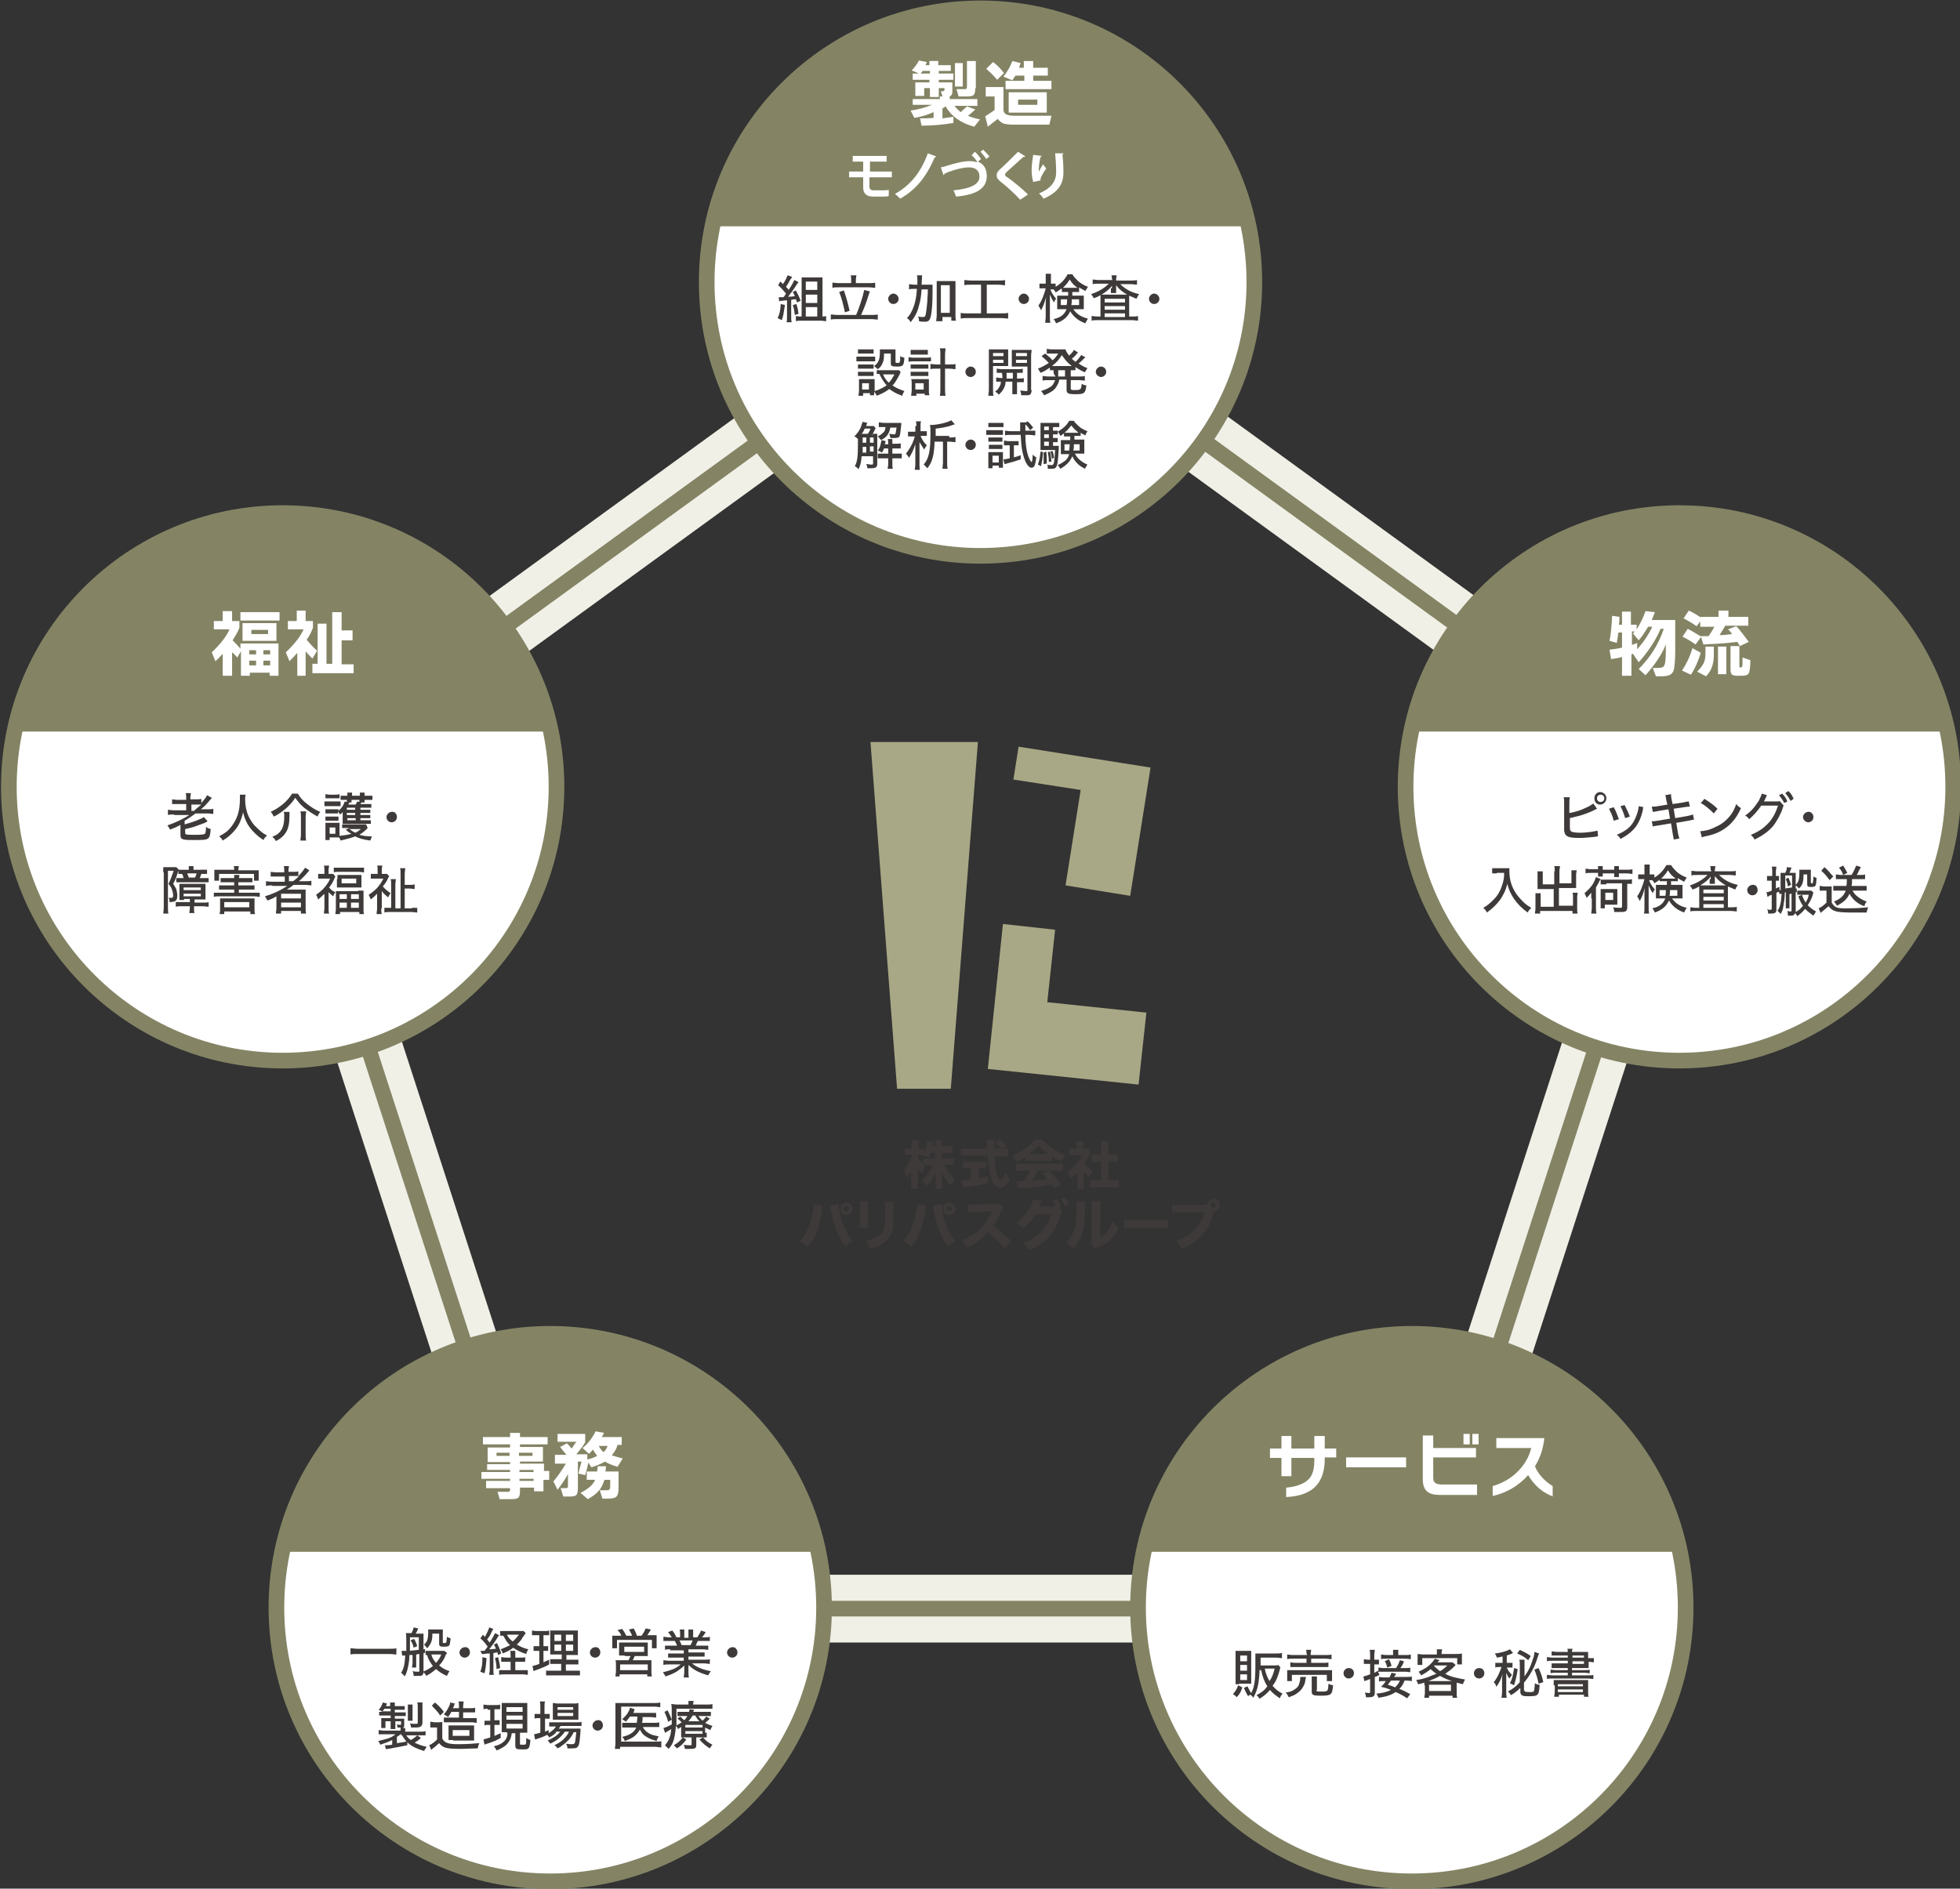 <?xml version="1.0" encoding="utf-8"?>
<!-- Generator: Adobe Illustrator 26.2.1, SVG Export Plug-In . SVG Version: 6.00 Build 0)  -->
<svg version="1.1" id="レイヤー_1" xmlns="http://www.w3.org/2000/svg" xmlns:xlink="http://www.w3.org/1999/xlink" x="0px"
	 y="0px" viewBox="0 0 375.8 362.2" style="enable-background:new 0 0 375.8 362.2;" xml:space="preserve">
<rect x="0" y="0" width="375.8" height="362.2" fill="#333333" stroke="none"/>
<style type="text/css">
	.st0{fill:none;stroke:#F0F0E7;stroke-width:13;stroke-miterlimit:10;}
	.st1{fill:none;stroke:#848465;stroke-width:3;stroke-miterlimit:10;}
	.st2{enable-background:new    ;}
	.st3{fill:#3E3A39;}
	.st4{fill-rule:evenodd;clip-rule:evenodd;fill:#A9A886;}
	.st5{fill:#FFFFFF;stroke:#848465;stroke-width:3;stroke-miterlimit:10;}
	.st6{fill:#848465;}
	.st7{fill:#FFFFFF;}
</style>
<polygon class="st0" points="188.3,53.7 54.4,151 105.5,308.5 271.1,308.5 322.2,151 "/>
<polygon class="st1" points="188.3,53.7 54.4,151 105.5,308.5 271.1,308.5 322.2,151 "/>
<g>
	<g class="st2">
		<path class="st3" d="M174.9,224.3c-0.3,0.6-0.6,1.1-1,1.6l-0.6-1.4c0.6-0.9,1.1-1.8,1.5-2.7v-0.3h-1.3v-1.2h1.3v-1.6h1.3v1.6h1.1
			v0.9c0.3-0.7,0.5-1.5,0.6-2.4l1.1,0.2c-0.1,0.3-0.1,0.6-0.1,0.8h0.6v-1.2h1.2v1.2h2v1.3h-2v1.1h2.3v1.2h-1.9
			c0.6,1.1,1.3,2,2.1,2.9l-0.9,1c-0.6-0.7-1.2-1.5-1.6-2.4v3.1h-1.2v-3.1c-0.5,0.9-1,1.7-1.7,2.5l-0.9-1c0.8-0.8,1.5-1.8,2.1-3h-1.9
			v-1.2h2.3v-1.1h-0.9c-0.1,0.3-0.2,0.6-0.3,0.9l-1.1-0.4l0-0.1h-1v0.4c0.3,0.6,0.8,1.2,1.3,1.9l-0.5,1.3c-0.3-0.3-0.5-0.7-0.8-1.1
			v4h-1.3V224.3z"/>
		<path class="st3" d="M189.4,226.9c-1.6,0.4-3.2,0.7-4.8,0.8l-0.4-1.3c0.6-0.1,1.3-0.1,2-0.2V224h-1.6v-1.2h4.5v1.2h-1.5v2
			c0.5-0.1,1.1-0.2,1.8-0.4V226.9z M193.3,221.8h-2.6v0.1c0.1,1.3,0.2,2.3,0.4,3.1c0.2,0.9,0.5,1.4,0.7,1.4c0.1,0,0.3-0.2,0.5-0.5
			c0.2-0.3,0.3-0.6,0.5-1l0.8,1.3c-0.3,0.5-0.5,0.8-0.7,1c-0.4,0.4-0.7,0.6-1.1,0.6c-0.8,0-1.3-0.6-1.7-1.7
			c-0.3-0.9-0.6-2.3-0.7-4.3l0-0.2h-5.2v-1.3h5.1c0-0.6-0.1-1.2-0.1-1.7h1.4c0,0.3,0,0.9,0.1,1.7h1.3c-0.3-0.4-0.7-0.7-1.1-1.1
			l0.8-0.7c0.4,0.3,0.9,0.7,1.3,1.2l-0.7,0.6h1V221.8z"/>
		<path class="st3" d="M201.7,222.6h-5.1v-0.7c-0.5,0.3-1,0.6-1.6,0.9l-0.9-1.1c1.7-0.8,3.2-1.8,4.3-3.1h1.5c1.2,1.2,2.6,2.2,4.4,3
			l-0.9,1.1c-0.5-0.2-1.1-0.5-1.7-0.9V222.6z M201.7,227.2c-2.1,0.3-4.2,0.6-6.4,0.7l-0.4-1.3c0.5,0,1,0,1.5-0.1
			c0.4-0.7,0.8-1.4,1.1-2h-2.7v-1.3h9v1.3H199c-0.3,0.5-0.6,1.2-1.1,1.9c0.9-0.1,1.9-0.1,2.9-0.3c-0.3-0.4-0.7-0.7-1-1.1l1.3-0.5
			c0.8,0.8,1.6,1.7,2.5,2.7l-1.4,0.6C202,227.7,201.8,227.4,201.7,227.2z M197.3,221.3h3.7c-0.7-0.5-1.4-1-1.9-1.6
			C198.6,220.3,198,220.9,197.3,221.3z"/>
		<path class="st3" d="M207.9,228h-1.3v-3.2c-0.4,0.4-0.8,0.8-1.3,1.2l-0.6-1.2c1.3-1.1,2.3-2.2,2.8-3.3h-2.5v-1.2h1.4v-1.5h1.3v1.5
			h1.2v1.1c-0.3,0.6-0.6,1.2-1,1.7c0.4,0.5,1,1,1.6,1.5l-0.7,1.1c-0.3-0.3-0.7-0.6-1-1V228z M214.5,227.7H209v-1.4h2.1v-3.5h-1.8
			v-1.4h1.8v-2.6h1.4v2.6h1.8v1.4h-1.8v3.5h2V227.7z"/>
	</g>
</g>
<g>
	<g class="st2">
		<path class="st3" d="M157.7,231.2c0,0.2,0,0.2-0.1,0.9c-0.2,1.5-0.5,2.6-0.8,3.6c-0.5,1.4-1,2.3-1.9,3.4c-0.6-0.5-0.8-0.7-1.5-1.1
			c0.7-0.8,1.1-1.4,1.5-2.3c0.5-1.1,0.8-2.3,1-3.6c0.1-0.5,0.1-0.8,0.1-1.1c0,0,0-0.1,0-0.1L157.7,231.2z M160.8,230.9
			c0,0.6,0.2,1.4,0.4,2.4c0.2,1,0.6,2.1,1.1,2.9c0.3,0.6,0.6,1.1,1.2,1.8c-0.7,0.4-0.9,0.6-1.4,1.1c-0.8-1.1-1.3-2-1.8-3.3
			c-0.4-1.2-0.8-2.5-1-3.8c-0.1-0.4-0.1-0.6-0.1-0.8L160.8,230.9z M163.5,231.8c0,0.6-0.5,1.2-1.2,1.2s-1.2-0.5-1.2-1.2
			c0-0.6,0.5-1.2,1.2-1.2C162.9,230.7,163.5,231.2,163.5,231.8z M161.8,231.8c0,0.3,0.2,0.5,0.5,0.5s0.5-0.2,0.5-0.5
			c0-0.3-0.2-0.5-0.5-0.5S161.8,231.5,161.8,231.8z"/>
	</g>
	<g class="st2">
		<path class="st3" d="M166.5,230.4c0,0.3-0.1,0.7-0.1,1.4v2.1c0,0.7,0,1.2,0.1,1.5h-1.7c0-0.4,0.1-0.8,0.1-1.5v-2.1
			c0-0.8,0-1.1-0.1-1.4H166.5z M171.4,230.4c0,0.4-0.1,0.6-0.1,1.4v1.1c0,1.8,0,2.4-0.2,3.1c-0.3,1.1-1,2-2.2,2.7
			c-0.6,0.3-1.2,0.6-2.1,0.8c-0.3-0.7-0.4-0.9-0.9-1.5c0.9-0.2,1.5-0.4,2.1-0.7c1-0.5,1.5-1.1,1.6-2.1c0.1-0.4,0.1-1.3,0.1-2.3v-1
			c0-0.8,0-1-0.1-1.4H171.4z"/>
	</g>
	<g class="st2">
		<path class="st3" d="M177.5,231.2c0,0.2,0,0.2-0.1,0.9c-0.2,1.5-0.5,2.6-0.8,3.6c-0.5,1.4-1,2.3-1.9,3.4c-0.6-0.5-0.8-0.7-1.5-1.1
			c0.7-0.8,1.1-1.4,1.5-2.3c0.5-1.1,0.8-2.3,1-3.6c0.1-0.5,0.1-0.8,0.1-1.1c0,0,0-0.1,0-0.1L177.5,231.2z M180.5,230.9
			c0,0.6,0.2,1.4,0.4,2.4c0.2,1,0.6,2.1,1.1,2.9c0.3,0.6,0.6,1.1,1.2,1.8c-0.7,0.4-0.9,0.6-1.4,1.1c-0.8-1.1-1.3-2-1.8-3.3
			c-0.4-1.2-0.8-2.5-1-3.8c-0.1-0.4-0.1-0.6-0.1-0.8L180.5,230.9z M183.2,231.8c0,0.6-0.5,1.2-1.2,1.2s-1.2-0.5-1.2-1.2
			c0-0.6,0.5-1.2,1.2-1.2C182.7,230.7,183.2,231.2,183.2,231.8z M181.5,231.8c0,0.3,0.2,0.5,0.5,0.5s0.5-0.2,0.5-0.5
			c0-0.3-0.2-0.5-0.5-0.5S181.5,231.5,181.5,231.8z"/>
	</g>
	<g class="st2">
		<path class="st3" d="M192.6,239.4c-0.9-1.1-2-2.2-3.2-3.1c-0.9,1.1-2.3,2.2-4,3c-0.4-0.7-0.5-0.9-1-1.4c0.9-0.4,1.6-0.7,2.4-1.3
			c1.2-0.8,2.1-1.9,2.8-3.1c0.1-0.2,0.3-0.6,0.6-1.2l-3.1,0.1c-0.9,0-1.1,0-1.5,0.1l0-1.6c0.3,0.1,0.6,0.1,1.3,0.1c0,0,0.1,0,0.2,0
			l3.6-0.1c0.6,0,0.6,0,0.9-0.1l0.8,0.8c-0.1,0.1-0.2,0.3-0.4,0.6c-0.5,1.2-1,2-1.6,2.9c1.4,1,1.6,1.2,3.5,2.9L192.6,239.4z"/>
	</g>
	<g class="st2">
		<path class="st3" d="M203.7,232.2c-0.1,0.2-0.1,0.3-0.3,0.7c-0.5,1.7-1.3,3.1-2.2,4.2c-1,1.1-2.2,1.9-3.9,2.7
			c-0.4-0.6-0.5-0.9-1.1-1.4c2.9-1.1,4.5-2.8,5.4-5.5l-3,0c-0.6,1-1.5,1.9-2.5,2.7c-0.4-0.5-0.6-0.7-1.3-1.1
			c1.2-0.9,2.1-1.8,2.8-3.2c0.3-0.6,0.5-1,0.5-1.3l1.7,0.3c-0.1,0.1-0.2,0.3-0.3,0.6c-0.1,0.2-0.1,0.3-0.3,0.5l2.8,0
			c0.1,0,0.2,0,0.4,0c-0.2-0.4-0.3-0.7-0.6-1.1l0.9-0.3c0.4,0.5,0.5,0.8,0.8,1.4l-0.5,0.2L203.7,232.2z M204.2,229.7
			c0.3,0.4,0.6,0.9,0.8,1.3l-0.9,0.3c-0.2-0.5-0.5-1-0.7-1.4L204.2,229.7z"/>
	</g>
	<g class="st2">
		<path class="st3" d="M208.1,230.5c0,0.3,0,0.3-0.1,2.4c-0.1,2.2-0.3,3.3-0.8,4.5c-0.4,0.8-0.8,1.3-1.5,2c-0.5-0.6-0.7-0.8-1.3-1.2
			c0.8-0.7,1.3-1.4,1.6-2.4c0.2-0.7,0.3-1.3,0.4-2.4c0-0.5,0-1.2,0-1.8c0-0.6,0-0.8,0-1.1L208.1,230.5z M211.1,230.4
			c-0.1,0.4-0.1,0.6-0.1,1.3l-0.1,5.6c0.7-0.4,1.1-0.7,1.5-1.2c0.4-0.6,0.7-1.1,0.9-1.9c0.4,0.6,0.6,0.7,1.2,1.2
			c-0.4,1.1-1,1.9-1.8,2.6c-0.6,0.5-1.2,0.8-2.2,1.2c-0.3,0.1-0.3,0.1-0.5,0.2l-0.8-0.8c0.1-0.3,0.1-0.5,0.1-1l0-6
			c0-0.1,0-0.2,0-0.3c0-0.5,0-0.7,0-1L211.1,230.4z"/>
	</g>
	<g class="st2">
		<path class="st3" d="M215.7,233.9c0.4,0.1,0.8,0.1,1.7,0.1h4.8c1,0,1.3,0,1.7-0.1v1.7c-0.4,0-1-0.1-1.8-0.1h-4.8
			c-0.8,0-1.4,0-1.7,0.1V233.9z"/>
	</g>
	<g class="st2">
		<path class="st3" d="M231,231c0.1,0,0.3,0,0.5,0c0-0.6,0.6-1.1,1.2-1.1c0.7,0,1.2,0.5,1.2,1.2c0,0.6-0.5,1.2-1.2,1.2c0,0,0,0,0,0
			l0,0.1c-0.4,1.8-1.1,3.2-2.1,4.3c-1,1.1-2.2,2-4,2.8c-0.4-0.7-0.5-0.9-1.1-1.5c0.9-0.3,1.5-0.6,2.3-1.1c1.6-1,2.7-2.5,3.2-4.4
			h-4.7c-0.9,0-1.2,0-1.6,0.1V231c0.5,0.1,0.8,0.1,1.7,0.1H231z M232.1,231.1c0,0.3,0.2,0.5,0.5,0.5s0.5-0.2,0.5-0.5
			s-0.2-0.5-0.5-0.5S232.1,230.8,232.1,231.1z"/>
	</g>
</g>
<g>
	<polygon class="st4" points="187.5,142.3 182.3,208.8 172,208.8 166.9,142.3 	"/>
	<polygon class="st4" points="216.7,171.8 204.3,169.8 207.2,151.5 194.3,149.5 195.3,143.2 220.6,147.2 	"/>
	<polygon class="st4" points="192.3,177.2 202.3,178.3 200.8,192.2 219.8,194.2 218.3,208 189.4,205 	"/>
</g>
<g>
	<circle class="st5" cx="188" cy="54.1" r="52.5"/>
	<g>
		<g class="st2">
			<path class="st3" d="M150.5,58.5c-0.3,1.9-0.3,2-0.6,2.9l-0.8-0.4c0.4-0.8,0.5-1.4,0.6-2.7L150.5,58.5z M149.3,57
				c0.1,0,0.3,0,0.6,0c0,0,0.1,0,0.3,0c0.3-0.3,0.3-0.4,0.5-0.7c-0.6-0.7-1-1.2-1.5-1.6l0.4-0.7c0.3,0.2,0.3,0.3,0.5,0.5
				c0.4-0.5,0.8-1.4,0.9-1.7l0.9,0.3c-0.1,0.1-0.1,0.2-0.3,0.4c-0.4,0.7-0.6,1.1-0.9,1.5c0.3,0.3,0.3,0.3,0.5,0.6
				c0.7-1,0.9-1.5,1.1-1.9l0.8,0.4c-0.1,0.1-0.1,0.2-0.3,0.4c-0.6,1-1.3,1.9-1.7,2.4c0.4,0,0.7,0,1.3-0.1c-0.1-0.3-0.2-0.4-0.4-0.8
				l0.6-0.3c0.4,0.8,0.7,1.3,0.9,2l-0.7,0.3c-0.1-0.3-0.1-0.4-0.2-0.6c-0.1,0-0.2,0-0.2,0c-0.2,0-0.2,0-0.7,0.1v3.2
				c0,0.5,0,0.8,0.1,1.1h-1c0.1-0.3,0.1-0.6,0.1-1.1v-3.1c-0.3,0-0.3,0-1.1,0.1c-0.1,0-0.2,0-0.4,0.1L149.3,57z M152.7,58.3
				c0.2,0.7,0.3,1,0.4,1.9l-0.7,0.2c-0.1-0.8-0.2-1.4-0.4-1.9L152.7,58.3z M157.7,60.7c0.3,0,0.5,0,0.7-0.1v1c-0.3,0-0.6-0.1-1-0.1
				h-3.8c-0.4,0-0.7,0-1,0.1v-1c0.2,0,0.4,0.1,0.8,0.1h0.3v-6.5c0-0.4,0-0.7,0-1c0.3,0,0.6,0,1,0h1.9c0.5,0,0.8,0,1.1,0
				c0,0.3,0,0.6,0,1.1L157.7,60.7L157.7,60.7z M154.5,55.6h2.2v-1.6h-2.2V55.6z M154.5,58.1h2.2v-1.6h-2.2V58.1z M154.5,60.7h2.2
				v-1.8h-2.2V60.7z"/>
			<path class="st3" d="M164.1,60.5c0.6-1.3,1.4-3.8,1.6-4.9l1.1,0.3c-0.1,0.2-0.1,0.2-0.3,0.8c-0.4,1.4-0.9,2.6-1.4,3.7h2
				c0.5,0,0.9,0,1.2-0.1v1c-0.3,0-0.7-0.1-1.2-0.1h-6.6c-0.5,0-0.9,0-1.2,0.1v-1c0.3,0,0.7,0.1,1.2,0.1H164.1z M163.2,53.6
				c0-0.3,0-0.5-0.1-0.8h1.1c0,0.2-0.1,0.5-0.1,0.8v0.7h2.5c0.5,0,0.9,0,1.2-0.1v1c-0.3,0-0.7-0.1-1.2-0.1h-5.8
				c-0.5,0-0.9,0-1.2,0.1v-1c0.3,0,0.7,0.1,1.2,0.1h2.4V53.6z M161.8,55.7c0.4,1.2,0.7,2.1,1.1,3.9l-0.9,0.3
				c-0.3-1.4-0.6-2.7-1.1-3.9L161.8,55.7z"/>
			<path class="st3" d="M172.3,57.3c0,0.6-0.5,1-1,1c-0.6,0-1-0.5-1-1s0.5-1,1-1C171.8,56.3,172.3,56.8,172.3,57.3z"/>
			<path class="st3" d="M177.7,54.6c0.5,0,0.8,0,1.1,0c0,0.3,0,0.3,0,1.5c0,1.9-0.1,3.4-0.3,4.4c-0.2,0.9-0.4,1.2-1.2,1.2
				c-0.3,0-0.7,0-1.1-0.1c0-0.4,0-0.5-0.2-0.9c0.4,0.1,0.8,0.1,1,0.1c0.3,0,0.4-0.1,0.5-0.5c0.1-0.5,0.2-1.4,0.3-2.5
				c0-0.9,0.1-1,0.1-2.3h-1.2c-0.1,1.3-0.2,2.2-0.5,3.1c-0.3,1.3-0.8,2.2-1.6,3.2c-0.2-0.4-0.4-0.6-0.7-0.8c0.5-0.5,0.7-0.9,1-1.5
				c0.5-1.1,0.8-2.3,0.9-4.1h-0.5c-0.4,0-0.7,0-1,0.1v-1c0.3,0,0.6,0.1,1.1,0.1h0.5c0-0.3,0-0.4,0-0.9c0-0.4,0-0.6-0.1-0.9h1
				c0,0.2,0,0.2-0.1,1.8H177.7z M180.4,61.6h-0.9c0-0.3,0.1-0.7,0.1-1.1v-5.6c0-0.5,0-0.7,0-1c0.3,0,0.5,0,0.9,0h1.8
				c0.4,0,0.6,0,0.9,0c0,0.3,0,0.6,0,1v5.6c0,0.4,0,0.8,0.1,1h-0.9v-0.7h-1.7V61.6z M180.4,60h1.7v-5.3h-1.7V60z"/>
			<path class="st3" d="M186.1,54.6c-0.5,0-0.9,0-1.2,0.1v-1c0.3,0,0.7,0.1,1.2,0.1h5.4c0.5,0,0.9,0,1.2-0.1v1
				c-0.4,0-0.7-0.1-1.2-0.1h-2.3v5.5h2.8c0.5,0,0.9,0,1.3-0.1v1.1c-0.3,0-0.8-0.1-1.3-0.1h-6.5c-0.5,0-0.9,0-1.3,0.1v-1.1
				c0.4,0.1,0.7,0.1,1.3,0.1h2.6v-5.5H186.1z"/>
			<path class="st3" d="M197.3,57.3c0,0.6-0.5,1-1,1c-0.6,0-1-0.5-1-1s0.5-1,1-1C196.8,56.3,197.3,56.8,197.3,57.3z"/>
			<path class="st3" d="M203.4,55.4c-0.3,0.3-0.6,0.4-1,0.7c-0.1-0.3-0.3-0.5-0.4-0.6c-0.1,0-0.2,0-0.3,0h-0.3
				c0.2,0.6,0.5,1.1,1.1,1.8c-0.2,0.2-0.3,0.4-0.4,0.7c-0.4-0.6-0.5-0.8-0.8-1.5c0,0.3,0,0.9,0,1.4v2.8c0,0.5,0,0.9,0.1,1.2h-1
				c0-0.3,0.1-0.7,0.1-1.2v-2.4c0-0.4,0-0.9,0.1-1.4c-0.4,1.3-0.5,1.7-1,2.6c-0.2-0.4-0.3-0.6-0.5-0.9c0.6-0.8,1.1-2.1,1.4-3.3H200
				c-0.3,0-0.5,0-0.7,0v-0.9c0.2,0,0.4,0,0.7,0h0.5v-0.9c0-0.5,0-0.8,0-1h1c0,0.3,0,0.5,0,1v0.9h0.3c0.3,0,0.4,0,0.6,0v0.6
				c1-0.6,1.7-1.3,2.3-2.4h0.9c0.3,0.5,0.6,0.8,1.1,1.3c0.6,0.5,1.1,0.8,1.9,1.1c-0.2,0.3-0.3,0.5-0.5,0.8c-0.5-0.3-0.8-0.4-1.2-0.7
				V56c-0.3,0-0.4,0-0.8,0h-0.5v0.5c0,0.1,0,0.1,0,0.2h1.3c0.4,0,0.6,0,0.9,0c0,0.3,0,0.5,0,0.7v1.1c0,0.4,0,0.5,0,0.8
				c-0.3,0-0.5,0-0.9,0h-1.1c0.6,0.9,1.5,1.5,2.8,1.8c-0.2,0.3-0.3,0.5-0.5,0.9c-1.4-0.5-2.3-1.3-2.9-2.3c-0.5,1.1-1.3,1.8-2.7,2.3
				c-0.2-0.4-0.3-0.6-0.5-0.8c1.4-0.3,2.1-0.9,2.5-1.9h-0.9c-0.4,0-0.6,0-0.9,0c0-0.2,0-0.4,0-0.6v-1.3c0-0.3,0-0.5,0-0.7
				c0.3,0,0.4,0,0.9,0h1.2v-0.7h-0.4c-0.4,0-0.6,0-0.8,0V55.4z M203.4,57.4v1.1h1.1c0.1-0.4,0.1-0.6,0.1-1.1H203.4z M206.1,55.2
				c0.2,0,0.3,0,0.5,0c-0.7-0.5-1-0.8-1.5-1.6c-0.4,0.7-0.7,1-1.3,1.6c0.2,0,0.3,0,0.5,0H206.1z M205.5,57.4c0,0.5,0,0.7-0.1,1.1
				h1.5v-1.1H205.5z"/>
			<path class="st3" d="M213.2,53.6c0-0.3,0-0.5-0.1-0.8h1c0,0.2-0.1,0.4-0.1,0.8v0.2h2.9c0.5,0,0.8,0,1.1-0.1v0.9
				c-0.3,0-0.7-0.1-1.1-0.1h-2.1c0.9,0.9,2.1,1.6,3.6,1.9c-0.2,0.3-0.3,0.5-0.5,0.9c-0.7-0.3-0.9-0.4-1.4-0.6c0,0.4,0,0.5,0,0.8v3.2
				h0.6c0.5,0,0.8,0,1.1-0.1v0.9c-0.3,0-0.7-0.1-1.1-0.1h-6.7c-0.5,0-0.8,0-1.1,0.1v-0.9c0.3,0,0.6,0.1,1.1,0.1h0.6v-3.3
				c0-0.3,0-0.4,0-0.8c-0.5,0.3-0.7,0.4-1.3,0.6c-0.1-0.3-0.3-0.5-0.5-0.8c1.3-0.4,2.5-1.1,3.4-2h-2c-0.4,0-0.8,0-1.1,0.1v-0.9
				c0.3,0,0.7,0.1,1.1,0.1h2.7V53.6z M213.2,55.3c0-0.1,0-0.2,0-0.5c-0.5,0.7-1.2,1.2-2,1.7c0.4,0,0.4,0,0.7,0h3.5
				c0.3,0,0.4,0,0.7,0c-1-0.6-1.5-1-2.1-1.8c0,0.4,0,0.5,0,0.6v0.3c0,0.3,0,0.4,0,0.6h-1c0-0.2,0-0.4,0-0.7V55.3z M211.8,58h3.9
				v-0.7h-3.9V58z M211.8,59.4h3.9v-0.7h-3.9V59.4z M211.8,60.8h3.9v-0.7h-3.9V60.8z"/>
			<path class="st3" d="M222.3,57.3c0,0.6-0.5,1-1,1c-0.6,0-1-0.5-1-1s0.5-1,1-1C221.8,56.3,222.3,56.8,222.3,57.3z"/>
		</g>
		<g class="st2">
			<path class="st3" d="M164.2,68.4c0.2,0,0.4,0,0.8,0h2c0.4,0,0.6,0,0.8,0v0.9c-0.2,0-0.4,0-0.7,0H165c-0.3,0-0.5,0-0.8,0V68.4z
				 M172.7,71.4c-0.1,0.1-0.1,0.1-0.2,0.4c-0.2,0.4-0.6,1.1-0.8,1.4c-0.2,0.3-0.3,0.5-0.6,0.7c0.7,0.5,1.2,0.7,2.3,1.1
				c-0.2,0.3-0.3,0.5-0.4,0.9c-1.2-0.4-1.8-0.8-2.5-1.3c-0.6,0.5-1.4,0.9-2.4,1.3c-0.1-0.3-0.3-0.5-0.5-0.8c0,0.3,0,0.4,0,0.7h-0.8
				v-0.4h-1.3v0.5h-0.9c0-0.3,0.1-0.6,0.1-1v-1.4c0-0.3,0-0.5,0-0.8c0.3,0,0.5,0,0.8,0h1.5c0.4,0,0.5,0,0.7,0c0,0.2,0,0.4,0,0.7v1.6
				c1-0.3,1.7-0.7,2.3-1.1c-0.6-0.7-0.9-1.2-1.4-2.2c-0.2,0-0.3,0-0.5,0V71c0.2,0,0.4,0,0.7,0h2.9c0.4,0,0.6,0,0.7,0L172.7,71.4z
				 M164.5,67c0.3,0,0.4,0,0.8,0h1.4c0.4,0,0.5,0,0.8,0v0.8c-0.2,0-0.5,0-0.8,0h-1.4c-0.3,0-0.6,0-0.8,0V67z M164.5,69.9
				c0.2,0,0.4,0,0.7,0h1.6c0.3,0,0.5,0,0.7,0v0.8c-0.2,0-0.4,0-0.7,0h-1.6c-0.3,0-0.5,0-0.7,0V69.9z M164.5,71.3c0.2,0,0.4,0,0.7,0
				h1.6c0.3,0,0.5,0,0.7,0v0.8c-0.3,0-0.3,0-0.7,0h-1.6c-0.3,0-0.5,0-0.7,0V71.3z M165.3,74.7h1.3v-1.2h-1.3V74.7z M169.5,67.9
				c0,1-0.1,1.4-0.4,2c-0.2,0.4-0.4,0.6-0.8,0.9c-0.2-0.2-0.5-0.4-0.7-0.6c0.8-0.6,1.1-1.2,1.1-2.6c0-0.3,0-0.4,0-0.6
				c0.3,0,0.5,0,0.8,0h1.4c0.4,0,0.6,0,0.8,0c0,0.2,0,0.5,0,0.9v1.5c0,0.2,0.1,0.2,0.4,0.2c0.3,0,0.4,0,0.4-0.2
				c0.1-0.1,0.1-0.4,0.1-1.1c0.3,0.2,0.5,0.2,0.8,0.3c-0.1,1.5-0.2,1.7-1.4,1.7c-1,0-1.2-0.1-1.2-0.6v-1.9H169.5z M169.3,71.8
				c0.3,0.7,0.6,1.1,1.1,1.6c0.5-0.5,0.7-0.9,1.1-1.6H169.3z"/>
			<path class="st3" d="M174.2,68.5c0.2,0,0.5,0.1,0.9,0.1h2.5c0.4,0,0.6,0,0.9-0.1v0.8c-0.2,0-0.4,0-0.9,0H175
				c-0.3,0-0.5,0-0.8,0.1V68.5z M174.6,67.1c0.2,0,0.4,0,0.8,0h1.7c0.4,0,0.6,0,0.8,0V68c-0.2,0-0.5,0-0.8,0h-1.7
				c-0.4,0-0.6,0-0.8,0V67.1z M174.6,69.9c0.2,0,0.4,0,0.7,0h2c0.3,0,0.4,0,0.7,0v0.8c-0.2,0-0.4,0-0.7,0h-2c-0.3,0-0.4,0-0.7,0
				V69.9z M174.6,71.3c0.2,0,0.3,0,0.7,0h2c0.4,0,0.5,0,0.7,0v0.8c-0.2,0-0.4,0-0.7,0h-2c-0.3,0-0.5,0-0.7,0V71.3z M175.6,75.9h-0.9
				c0-0.3,0.1-0.6,0.1-1v-1.4c0-0.3,0-0.5-0.1-0.8c0.2,0,0.4,0,0.7,0h2c0.3,0,0.5,0,0.7,0c0,0.2,0,0.4,0,0.8v1.4
				c0,0.4,0,0.6,0.1,0.9h-0.9v-0.3h-1.6V75.9z M175.5,74.7h1.6v-1.2h-1.6V74.7z M180.3,68c0-0.5,0-0.8-0.1-1.2h1.1
				c0,0.3-0.1,0.7-0.1,1.2v1.9h0.8c0.5,0,0.9,0,1.2-0.1v1c-0.4,0-0.7-0.1-1.2-0.1h-0.8v3.7c0,0.7,0,1.1,0.1,1.5h-1.1
				c0.1-0.4,0.1-0.8,0.1-1.5v-3.7h-0.7c-0.4,0-0.9,0-1.2,0.1v-1c0.3,0,0.7,0.1,1.2,0.1h0.7V68z"/>
			<path class="st3" d="M187.1,71.3c0,0.6-0.5,1-1,1c-0.6,0-1-0.5-1-1s0.5-1,1-1C186.7,70.3,187.1,70.8,187.1,71.3z"/>
			<path class="st3" d="M190.4,74.7c0,0.6,0,0.9,0.1,1.2h-1c0-0.3,0.1-0.6,0.1-1.2v-6.6c0-0.5,0-0.8,0-1.1c0.3,0,0.5,0,1,0h1.7
				c0.5,0,0.8,0,1,0c0,0.3,0,0.6,0,0.9v1.4c0,0.4,0,0.6,0,0.9c-0.3,0-0.6,0-1,0h-1.9V74.7z M190.4,68.3h2v-0.6h-2V68.3z M190.4,69.6
				h2V69h-2V69.6z M192.1,71.5c-0.4,0-0.7,0-1,0v-0.8c0.3,0,0.5,0.1,1,0.1h3c0.5,0,0.7,0,1-0.1v0.8c-0.3,0-0.5,0-1,0H195v1.1h0.3
				c0.5,0,0.7,0,1-0.1v0.8c-0.3,0-0.5,0-1,0H195v1.5c0,0.5,0,0.6,0,0.8h-0.9c0-0.2,0-0.4,0-0.9v-1.5h-1.3c0,0.5-0.1,0.8-0.3,1.2
				c-0.2,0.5-0.5,0.8-1,1.3c-0.2-0.3-0.4-0.4-0.7-0.6c0.4-0.3,0.6-0.5,0.8-0.9c0.2-0.3,0.3-0.6,0.3-1H192c-0.5,0-0.7,0-1,0v-0.8
				c0.3,0,0.5,0.1,1,0.1h0.2C192.2,72.1,192.2,72.1,192.1,71.5L192.1,71.5z M193,71.5c0,0.5,0,0.7,0,1.1h1.2v-1.1H193z M197.8,74.8
				c0,0.4-0.1,0.6-0.2,0.8c-0.2,0.2-0.4,0.2-1,0.2c-0.1,0-0.3,0-0.8,0c0-0.4-0.1-0.6-0.2-0.9c0.4,0,0.8,0.1,1.1,0.1
				c0.3,0,0.3,0,0.3-0.3v-4.4h-2c-0.4,0-0.7,0-1,0c0-0.2,0-0.5,0-0.9v-1.4c0-0.3,0-0.6,0-0.9c0.3,0,0.5,0,1,0h1.8c0.5,0,0.8,0,1,0
				c0,0.4-0.1,0.6-0.1,1.1V74.8z M194.8,68.3h2.1v-0.6h-2.1V68.3z M194.8,69.6h2.1V69h-2.1V69.6z"/>
			<path class="st3" d="M202,71c-0.3,0-0.5,0-0.7,0v-0.5c-0.6,0.4-1,0.7-1.8,1c-0.2-0.3-0.3-0.6-0.5-0.8c0.8-0.3,1.3-0.6,2.1-1.1
				c-0.6-0.6-0.9-0.9-1.4-1.3l0.7-0.5c0.6,0.5,1,0.8,1.4,1.3c0.5-0.4,0.7-0.7,1.1-1.3h-1.6c-0.2,0-0.4,0-0.6,0v-0.9
				c0.2,0,0.5,0.1,0.8,0.1h1.9c0.5,0,0.7,0,0.9,0c0.1,0.4,0.3,0.7,0.7,1.2c0.4-0.4,0.8-0.8,0.9-1.1l0.8,0.5
				c-0.1,0.1-0.1,0.1-0.2,0.2c-0.3,0.4-0.6,0.7-1,1c0.2,0.2,0.4,0.3,0.7,0.6c0.5-0.4,0.8-0.9,1.1-1.3l0.8,0.4
				c-0.1,0.1-0.1,0.1-0.5,0.5c-0.2,0.2-0.5,0.5-0.8,0.7c0.6,0.4,0.9,0.6,1.7,0.9c-0.2,0.3-0.3,0.5-0.5,0.8c-0.9-0.4-1.2-0.6-1.8-1
				V71c-0.3,0-0.5,0-0.9,0h0v1.2h1.7c0.5,0,0.7,0,1-0.1V73c-0.3,0-0.6-0.1-1-0.1h-1.7v1.6c0,0.2,0,0.2,0.3,0.3c0.2,0,0.3,0,0.6,0
				c1,0,1.1-0.1,1.2-1.2c0.3,0.2,0.6,0.3,0.9,0.3c-0.2,1.6-0.4,1.7-2.2,1.7c-1.3,0-1.6-0.2-1.6-0.8v-2h-1.4
				c-0.1,0.7-0.4,1.1-0.7,1.6c-0.5,0.6-1.2,1-2.2,1.4c-0.2-0.3-0.3-0.5-0.6-0.8c0.9-0.3,1.3-0.5,1.8-0.8c0.5-0.3,0.7-0.8,0.9-1.3
				h-1.4c-0.5,0-0.7,0-1,0.1v-0.9c0.3,0,0.6,0.1,1,0.1h1.5C202,71.7,202,71.6,202,71L202,71z M205,70.2c0.2,0,0.3,0,0.5,0
				c-0.8-0.6-1.3-1.2-1.9-2.1c-0.6,0.9-0.9,1.3-1.9,2.1c0.2,0,0.3,0,0.5,0H205z M202.9,71c0,0.8,0,0.9,0,1.2h1.3V71H202.9z"/>
			<path class="st3" d="M212.1,71.3c0,0.6-0.5,1-1,1s-1-0.5-1-1s0.5-1,1-1C211.7,70.3,212.1,70.8,212.1,71.3z"/>
		</g>
		<g class="st2">
			<path class="st3" d="M167.3,83.2c0.4,0,0.6,0,0.9,0c0,0.2,0,0.4,0,0.8v5c0,0.6-0.3,0.8-1.2,0.8c0,0-0.2,0-0.7,0
				c0-0.3-0.1-0.5-0.2-0.8c0.4,0,0.7,0.1,0.9,0.1c0.3,0,0.4,0,0.4-0.2v-1.4h-2.2c-0.1,1.2-0.2,1.7-0.6,2.5c-0.3-0.4-0.4-0.4-0.7-0.6
				c0.5-0.9,0.6-1.8,0.6-4.8c0-0.1,0-0.2,0-0.4c-0.2-0.2-0.4-0.4-0.7-0.5c0.5-0.5,1-1.1,1.3-1.9c0.1-0.4,0.2-0.6,0.3-0.9l0.9,0.2
				c0,0.1-0.1,0.1-0.1,0.2c0,0.1-0.1,0.1-0.1,0.4h0.9c0.3,0,0.4,0,0.5,0l0.4,0.4c-0.1,0.1-0.1,0.2-0.3,0.6c-0.1,0.2-0.3,0.5-0.4,0.8
				H167.3z M166.4,83.2c0.2-0.3,0.4-0.6,0.5-1h-1.1c-0.2,0.4-0.3,0.7-0.6,1c0.1,0,0.2,0,0.4,0H166.4z M166.1,86.7v-1h-0.7
				c0,0.2,0,0.3,0,0.4c0,0.3,0,0.3,0,0.7H166.1z M165.4,83.9v1h0.7v-1H165.4z M167.5,83.9h-0.7v1h0.7V83.9z M167.5,85.6h-0.7v1h0.7
				V85.6z M169.4,81.9c-0.4,0-0.7,0-0.9,0v-0.9c0.3,0,0.5,0.1,1,0.1h2.4c0.4,0,0.6,0,0.9,0c0,0.1,0,0.1,0,0.3
				c-0.1,1.1-0.2,1.9-0.3,2.2c-0.1,0.3-0.4,0.4-1,0.4c-0.2,0-0.2,0-0.8,0c0-0.3-0.1-0.5-0.2-0.8c0.3,0,0.6,0.1,0.8,0.1
				c0.3,0,0.4,0,0.4-0.2c0.1-0.3,0.1-0.5,0.2-1.1h-1.2c-0.1,0.6-0.2,0.8-0.4,1.2c-0.3,0.5-0.6,0.8-1.4,1.2c-0.1-0.2-0.3-0.4-0.6-0.7
				c0.6-0.3,0.9-0.6,1.2-0.9c0.2-0.2,0.2-0.5,0.3-0.9H169.4z M169.5,86c-0.1,0.3-0.2,0.5-0.4,0.8c-0.3-0.2-0.5-0.3-0.8-0.4
				c0.4-0.5,0.5-0.9,0.6-1.5c0.1-0.2,0.1-0.4,0.1-0.5l0.8,0.2c-0.1,0.5-0.1,0.5-0.2,0.6h0.7V85c0-0.3,0-0.5-0.1-0.8h0.9
				c0,0.2,0,0.5,0,0.8v0.1h0.7c0.5,0,0.7,0,0.9-0.1V86c-0.2,0-0.5,0-0.9,0h-0.7v1h0.9c0.4,0,0.7,0,0.9,0v0.9c-0.2,0-0.5,0-0.9,0
				h-0.9V89c0,0.4,0,0.7,0.1,0.9h-1c0-0.3,0.1-0.5,0.1-0.9v-1.1h-1.1c-0.4,0-0.6,0-0.9,0V87c0.3,0,0.5,0,0.9,0h1.1v-1H169.5z"/>
			<path class="st3" d="M175.7,81.7c0-0.4,0-0.6-0.1-0.9h1c-0.1,0.3-0.1,0.5-0.1,0.9v1h0.6c0.3,0,0.4,0,0.6,0v0.9
				c-0.2,0-0.4,0-0.6,0h-0.6c0.3,0.7,0.6,1.2,1.2,1.8c-0.2,0.3-0.3,0.4-0.5,0.8c-0.4-0.6-0.6-0.9-0.9-1.4c0,0.3,0,1,0,1.6v2.7
				c0,0.5,0,0.7,0.1,1h-1c0-0.3,0.1-0.6,0.1-1v-2.4c0-0.6,0-0.8,0-1.5c-0.4,1.2-0.7,1.8-1.2,2.6c-0.2-0.3-0.3-0.5-0.6-0.8
				c0.4-0.5,0.8-1.1,1.2-1.9c0.2-0.5,0.4-1,0.5-1.4h-0.7c-0.3,0-0.4,0-0.6,0v-0.9c0.2,0,0.4,0,0.7,0h0.7V81.7z M182,83.9
				c0.5,0,0.8,0,1.2-0.1v1c-0.4,0-0.7-0.1-1.2-0.1h-0.4v4c0,0.4,0,0.8,0.1,1.2h-1c0-0.3,0.1-0.8,0.1-1.2v-4h-1.6
				c-0.1,2.5-0.4,3.9-1.4,5.1c-0.3-0.3-0.4-0.5-0.7-0.7c1-1.2,1.3-2.5,1.3-6c0-0.9,0-1.2-0.1-1.6c0.1,0,0.2,0,0.2,0
				c1.1,0,3-0.4,3.9-0.9l0.7,0.8c-0.2,0-0.2,0-1,0.3c-0.7,0.2-1.7,0.4-2.7,0.5v0.9c0,0.1,0,0.2,0,0.5H182z"/>
			<path class="st3" d="M187.1,85.3c0,0.6-0.5,1-1,1c-0.6,0-1-0.5-1-1s0.5-1,1-1C186.7,84.3,187.1,84.8,187.1,85.3z"/>
			<path class="st3" d="M189.1,82.5c0.2,0,0.4,0,0.8,0h1.6c0.4,0,0.6,0,0.8,0v0.9c-0.2,0-0.4,0-0.7,0h-1.7c-0.3,0-0.5,0-0.8,0V82.5z
				 M189.5,89.9c0-0.3,0-0.6,0-1v-1.4c0-0.3,0-0.5,0-0.8c0.2,0,0.4,0,0.8,0h1.3c0.4,0,0.6,0,0.7,0c0,0.2,0,0.4,0,0.7V89
				c0,0.3,0,0.5,0,0.7h-0.8v-0.4h-1.2v0.5H189.5z M189.5,81.1c0.2,0,0.4,0,0.8,0h1.3c0.4,0,0.5,0,0.8,0v0.8c-0.2,0-0.4,0-0.8,0h-1.3
				c-0.3,0-0.5,0-0.8,0V81.1z M189.5,83.9c0.2,0,0.3,0,0.7,0h1.4c0.3,0,0.5,0,0.6,0v0.8c-0.2,0-0.3,0-0.6,0h-1.4c-0.3,0-0.5,0-0.7,0
				V83.9z M189.5,85.3c0.2,0,0.3,0,0.7,0h1.4c0.3,0,0.5,0,0.6,0v0.8c-0.2,0-0.3,0-0.6,0h-1.4c-0.3,0-0.4,0-0.6,0V85.3z M190.3,88.7
				h1.2v-1.3h-1.2V88.7z M193.3,85.4c-0.3,0-0.5,0-0.8,0v-0.9c0.3,0,0.5,0.1,0.8,0.1h1.3c0.3,0,0.5,0,0.7,0v0.8c-0.2,0-0.4,0-0.6,0
				h-0.3v2.3c0.5-0.1,0.7-0.2,1.3-0.4l0,0.8c-1.2,0.4-1.5,0.5-2.7,0.8c-0.2,0.1-0.3,0.1-0.4,0.1l-0.2-0.9c0.3,0,0.6-0.1,1.2-0.2
				v-2.5H193.3z M193.7,83.4c-0.4,0-0.7,0-1,0.1v-0.9c0.3,0,0.6,0.1,1.1,0.1h1.8c0-0.5,0-0.7,0-1.1c0-0.2,0-0.4,0-0.6h1
				c0,0.2,0,0.4,0,0.6c0,0.4,0,0.6,0,1h1c0.4,0,0.6,0,0.9,0v0.9c-0.3,0-0.7-0.1-1-0.1h-0.9c0,1.6,0.2,2.8,0.4,3.6
				c0.2,0.7,0.6,1.6,0.8,1.6c0.1,0,0.2-0.6,0.2-1.4c0.3,0.2,0.4,0.4,0.7,0.5c-0.1,0.8-0.2,1.2-0.3,1.5c-0.1,0.3-0.3,0.5-0.6,0.5
				c-0.6,0-1.2-0.9-1.6-2.4c-0.3-1-0.4-2.1-0.5-3.9H193.7z M197,80.8c0.4,0.3,0.7,0.7,1.1,1.2l-0.6,0.5c-0.4-0.6-0.6-0.9-1.1-1.3
				L197,80.8z"/>
			<path class="st3" d="M200,86.7c-0.1,1.2-0.2,1.9-0.4,2.7l-0.6-0.3c0.3-0.8,0.4-1.4,0.5-2.5L200,86.7z M201.8,85.5h0.4
				c0.4,0,0.6,0,0.8,0c0,0.2,0,0.2,0,0.5c-0.1,2-0.2,2.9-0.4,3.4c-0.2,0.4-0.4,0.5-1,0.5c-0.2,0-0.4,0-0.7,0c0-0.3,0-0.6-0.1-0.8
				c0.3,0.1,0.5,0.1,0.8,0.1c0.3,0,0.4-0.1,0.5-0.6c0.1-0.6,0.1-0.9,0.2-2.3h-2c-0.3,0-0.6,0-0.8,0c0-0.2,0-0.5,0-0.9v-3.3
				c0-0.5,0-0.7,0-1c0.3,0,0.5,0,1,0h1.7c0.5,0,0.6,0,0.9,0v0.8c-0.2,0-0.4,0-0.8,0h-0.4v0.7h0.2c0.3,0,0.5,0,0.7,0v0.7
				c-0.2,0-0.4,0-0.7,0h-0.2V84h0.2c0.3,0,0.5,0,0.7,0v0.8c-0.2,0-0.4,0-0.7,0h-0.2V85.5z M200.6,86.6c0.1,0.7,0.1,1.2,0.1,1.8
				c0,0.1,0,0.3,0,0.5l-0.6,0.1c0-0.5,0-0.8,0-1.2c0-0.4,0-0.6,0-1L200.6,86.6z M201.1,81.8h-0.9v0.7h0.9V81.8z M201.1,83.3h-0.9V84
				h0.9V83.3z M200.2,84.7v0.8h0.9v-0.8H200.2z M201.3,86.6c0.2,0.7,0.2,1.1,0.3,1.9l-0.5,0.1c0-0.9-0.1-1.3-0.2-1.9L201.3,86.6z
				 M201.8,86.5c0.2,0.4,0.2,0.8,0.3,1.3l-0.4,0.2c-0.1-0.5-0.1-0.8-0.3-1.4L201.8,86.5z M204.7,83.7c-0.3,0-0.5,0-0.7,0v-0.6
				c-0.2,0.2-0.4,0.3-0.7,0.5c-0.1-0.3-0.2-0.5-0.5-0.8c1-0.6,1.7-1.2,2.2-2.1h0.9c0.2,0.4,0.5,0.6,0.9,1c0.5,0.5,1,0.7,1.7,1
				c-0.2,0.3-0.3,0.5-0.4,0.8c-0.4-0.2-0.6-0.3-0.9-0.5v0.6c-0.2,0-0.4,0-0.7,0h-0.5c0,0.3,0,0.3,0,0.7h1.1c0.4,0,0.6,0,0.8,0
				c0,0.2,0,0.5,0,0.7v1.3c0,0.4,0,0.5,0,0.7c-0.3,0-0.5,0-0.8,0h-1c0.5,1,1.3,1.6,2.4,2.1c-0.2,0.3-0.3,0.5-0.5,0.8
				c-0.7-0.4-1.2-0.7-1.6-1.2c-0.4-0.4-0.6-0.8-0.8-1.2c-0.4,1-1.2,1.8-2.3,2.4c-0.2-0.3-0.3-0.5-0.5-0.7c0.7-0.3,1.1-0.6,1.5-0.9
				c0.3-0.3,0.6-0.7,0.7-1.2h-0.8c-0.3,0-0.5,0-0.8,0c0-0.2,0-0.4,0-0.7v-1.3c0-0.3,0-0.5,0-0.7c0.2,0,0.4,0,0.8,0h1
				c0-0.2,0-0.2,0-0.7H204.7z M204.1,85.2v1.2h0.9c0-0.3,0.1-0.7,0.1-1.2H204.1z M206.4,83c0.2,0,0.3,0,0.4,0
				c-0.6-0.5-0.9-0.8-1.4-1.4c-0.5,0.6-0.7,0.9-1.3,1.4c0.1,0,0.2,0,0.5,0H206.4z M205.9,85.2c0,0.5,0,0.8-0.1,1.2h1.2v-1.2H205.9z"
				/>
		</g>
	</g>
	<path class="st6" d="M136.6,43.4h102.8C234.5,19.5,213.3,1.6,188,1.6S141.5,19.6,136.6,43.4z"/>
	<g>
		<g class="st2">
			<path class="st7" d="M182.7,23.6c-1.9,0.3-3.9,0.5-6,0.5l-0.3-1.4c0.9,0,1.7,0,2.6-0.1v-1.1c-1.1,0.5-2.3,0.9-3.7,1.1l-0.7-1.4
				c1.5-0.2,2.9-0.6,4.1-1.1H175V19h5.2v-0.5h0.5l-0.3-1h0.3c0.1,0,0.2,0,0.3-0.1s0.1-0.1,0.1-0.3v-0.2H180v1.7h-1.7v-1.7h-1.1v1.5
				h-1.7v-2.6h2.7v-0.5h-3.2v-1.2h1.2l-1.4-0.6c0.6-0.6,1.1-1.3,1.4-1.9l1.5,0.3c-0.1,0.2-0.1,0.4-0.3,0.6h0.8v-0.8h1.7v0.8h2.4v1.1
				H180v0.5h2.8v1.2H180v0.5h2.6v1.7c0,0.3,0,0.5-0.1,0.6c-0.1,0.2-0.2,0.3-0.4,0.4V19h5.3v1.3H183c0.3,0.4,0.7,0.8,1.2,1.2
				c0.3-0.3,0.7-0.6,1.2-1.1l1.6,0.6c-0.4,0.4-0.9,0.8-1.4,1.2c0.6,0.3,1.4,0.5,2.3,0.7l-1.1,1.4c-2.6-0.7-4.4-2-5.5-3.9
				c-0.1,0.1-0.3,0.2-0.6,0.4v1.9c0.7-0.1,1.4-0.2,2.1-0.3V23.6z M176.9,13.6c-0.1,0.2-0.2,0.3-0.4,0.5h1.8v-0.5H176.9z M184.6,16.6
				h-1.5v-4.5h1.5V16.6z M187,16.9c0,0.6-0.1,1.1-0.3,1.3c-0.2,0.2-0.6,0.3-1.2,0.3h-1.7l-0.4-1.4h1.5c0.2,0,0.3,0,0.4-0.1
				s0.1-0.2,0.1-0.4v-4.9h1.7V16.9z"/>
			<path class="st7" d="M191.3,22.8c-0.6,0.5-1.3,1-1.9,1.5l-0.5-2c0.8-0.5,1.4-0.9,1.8-1.2v-2.6h-1.7v-1.8h3.4v4.5
				c0.1,0.4,0.3,0.7,0.7,0.8c0.3,0.1,0.7,0.2,1.3,0.2h7.2l-0.4,1.7h-7.1c-0.7,0-1.2-0.1-1.7-0.2C192,23.5,191.6,23.2,191.3,22.8z
				 M192.5,14l-1.3,1.3c-0.7-0.8-1.4-1.5-2.1-2.1l1.3-1.3C191.1,12.4,191.8,13.1,192.5,14z M195.7,12.1c-0.1,0.2-0.2,0.5-0.3,0.9
				h0.9v-1.3h1.8V13h2.8v1.5h-2.8v1h3.5v1.6h-8.8v-1.6h3.6v-1h-1.7c-0.2,0.3-0.4,0.6-0.6,0.9l-1.7-0.7c0.7-0.9,1.3-1.9,1.7-3
				L195.7,12.1z M200.7,21.6h-7.3v-3.9h7.3V21.6z M198.9,20.1v-1h-3.7v1H198.9z"/>
		</g>
	</g>
	<g>
		<g class="st2">
			<path class="st7" d="M166.7,34v1.8c0,0.4,0.2,0.7,0.8,0.7h1.7c0.3,0,0.9,0,1.2-0.1l0,1.2c-0.3,0.1-0.8,0.1-1.2,0.1h-1.8
				c-1.4,0-1.9-0.7-1.9-1.8V34h-2.7v-1.1h2.7V31h-2v-1.1h6.5V31h-3.2v1.9h4.2V34H166.7z"/>
			<path class="st7" d="M179.5,30c0,0.1-0.2,0.2-0.3,0.2c-1.7,4-3.8,6.3-6.6,7.9c-0.2-0.2-0.7-0.7-1-0.9c2.6-1.5,4.8-3.7,6.3-7.8
				L179.5,30z"/>
			<path class="st7" d="M186.9,29.1c0.5,0.4,0.9,1,1.2,1.4l-0.6,0.5c1,0.4,1.7,1.2,1.7,2.8c0,2.5-2.3,3.6-5.9,3.9
				c-0.1-0.3-0.3-0.9-0.5-1.2c3.2-0.3,5-1.1,5-2.6c0-1.3-0.9-1.8-2-1.8c-1,0-2.4,0.3-4,0.9c-0.2,0.1-0.5,0.2-0.7,0.3
				c0,0.1-0.1,0.2-0.2,0.3l-0.5-1.5c0.3-0.1,0.6-0.1,1.1-0.3c1.7-0.5,3.2-0.9,4.4-0.9c0.5,0,1,0.1,1.5,0.2c-0.2-0.4-0.7-1-1.1-1.3
				L186.9,29.1z M188.5,28.7c0.4,0.4,0.9,0.9,1.2,1.3l-0.6,0.5c-0.2-0.4-0.8-1-1.1-1.4L188.5,28.7z"/>
			<path class="st7" d="M195.6,38.3c-0.9-1-2.4-2.4-3.8-3.5c-0.6-0.5-0.7-0.8-0.7-1.2c0-0.3,0.1-0.6,0.5-1c1-0.9,2.8-2.7,3.6-3.5
				l1.4,0.9c-0.1,0.1-0.2,0.1-0.4,0.1c-0.9,0.8-2.3,2.1-3.1,2.8c-0.2,0.2-0.4,0.4-0.4,0.6c0,0.2,0.2,0.4,0.6,0.6
				c1.2,0.9,2.6,2,3.8,3.2L195.6,38.3z"/>
			<path class="st7" d="M198.1,34.9c-0.2-0.7-0.3-1.6-0.3-2.2c0-0.7,0.1-1.8,0.3-3l1.6,0.2c0,0.1-0.1,0.2-0.2,0.2
				c-0.2,0.8-0.4,2.3-0.3,2.8c0.2-0.4,0.5-1,0.8-1.4c0.1,0.2,0.4,0.6,0.6,0.8c-0.6,0.9-1.1,1.7-1.1,2.1c0,0.1,0,0.1,0,0.2
				L198.1,34.9z M203.9,29.4c0,0.1-0.1,0.2-0.2,0.2c0.1,0.8,0.2,2.1,0.2,3.4c0,1.9-0.6,3.7-3.8,5.1c-0.2-0.3-0.6-0.8-0.9-1
				c2.7-1.1,3.3-2.7,3.3-4c0-1.4-0.1-2.8-0.2-3.7L203.9,29.4z"/>
		</g>
	</g>
</g>
<g>
	<circle class="st5" cx="322" cy="150.9" r="52.5"/>
	<g>
		<g class="st2">
			<path class="st3" d="M301,155.9c1.1-0.2,2.1-0.5,3.1-1c0.7-0.3,1.1-0.6,1.4-0.8l0.7,1c-0.2,0.1-0.2,0.1-0.4,0.2
				c-0.8,0.4-1.8,0.8-2.8,1.1c-0.8,0.2-0.8,0.2-2,0.5v1.5c0,0.6,0,0.8,0.2,1c0.2,0.2,0.8,0.3,1.8,0.3c0.7,0,1.6-0.1,2.3-0.2
				c0.4-0.1,0.6-0.1,1-0.2l0.1,1.1c0,0-0.3,0-0.7,0.1c-1.1,0.1-2,0.2-2.9,0.2c-1.3,0-2-0.1-2.4-0.4c-0.3-0.2-0.4-0.5-0.5-1
				c0-0.2,0-0.4,0-0.9V154c0-0.5,0-0.8-0.1-1.1h1.2c-0.1,0.4-0.1,0.6-0.1,1.2V155.9z M308,153.1c0,0.6-0.5,1.2-1.2,1.2
				s-1.1-0.5-1.1-1.2s0.5-1.2,1.1-1.2S308,152.4,308,153.1z M306.2,153.1c0,0.4,0.3,0.7,0.7,0.7c0.4,0,0.7-0.3,0.7-0.7
				c0-0.4-0.3-0.7-0.7-0.7C306.5,152.4,306.2,152.7,306.2,153.1z"/>
			<path class="st3" d="M309.4,154.8c0.4,0.7,0.6,1.2,1,2.3l-1,0.3c-0.2-0.9-0.5-1.5-0.9-2.3L309.4,154.8z M315.1,154.8
				c-0.1,0.2-0.1,0.2-0.1,0.5c-0.3,1.4-0.8,2.5-1.4,3.3c-0.7,0.9-1.6,1.6-2.9,2.3c-0.2-0.4-0.3-0.5-0.7-0.8c0.7-0.3,1.1-0.5,1.7-0.9
				c1.2-0.8,1.8-1.9,2.3-3.5c0.1-0.5,0.2-0.8,0.2-1.1L315.1,154.8z M311.5,154.4c0.5,1,0.7,1.4,1,2.2l-0.9,0.3
				c-0.2-0.7-0.5-1.5-0.9-2.3L311.5,154.4z"/>
			<path class="st3" d="M319.5,153.5c-0.1-0.6-0.1-0.7-0.2-1l1.1-0.2c0,0.3,0,0.5,0.1,1l0.2,0.9l2-0.3c0.4-0.1,0.9-0.2,1.1-0.2
				l0.2,1c-0.3,0-0.5,0-1.1,0.1l-2,0.3l0.3,1.8l2.3-0.4c0.5-0.1,0.8-0.2,1.1-0.3l0.2,1c-0.2,0-0.2,0-1.1,0.2l-2.3,0.4l0.3,1.8
				c0.1,0.7,0.2,0.8,0.3,1.2l-1.1,0.2c0-0.3-0.1-0.6-0.2-1.2l-0.3-1.9l-2.4,0.4c-0.5,0.1-0.8,0.1-1.1,0.2l-0.2-1
				c0.4,0,0.6,0,1.1-0.1l2.4-0.4l-0.3-1.8l-1.8,0.3c-0.6,0.1-0.9,0.2-1.2,0.2l-0.2-1c0.4,0,0.7,0,1.2-0.1l1.8-0.3L319.5,153.5z"/>
			<path class="st3" d="M326,159.4c0.8,0,2-0.3,2.9-0.8c1.2-0.5,2.2-1.3,3-2.4c0.5-0.7,0.7-1.2,1-2c0.3,0.4,0.5,0.5,0.9,0.8
				c-0.8,1.8-1.8,3-3.1,3.9c-1,0.7-2.2,1.2-3.8,1.5c-0.4,0.1-0.4,0.1-0.6,0.2L326,159.4z M326.8,153.2c1.1,0.7,1.8,1.2,2.5,1.9
				l-0.7,0.9c-0.8-0.8-1.6-1.5-2.5-2L326.8,153.2z"/>
			<path class="st3" d="M338.8,152.5c-0.1,0.1-0.1,0.1-0.2,0.4c-0.2,0.5-0.3,0.6-0.4,0.8c0.1,0,0.2,0,0.4,0l2,0c0.4,0,0.5,0,0.6-0.1
				l0.8,0.9c-0.1,0.1-0.1,0.2-0.2,0.5c-0.3,1-1.1,2.5-1.9,3.5c-0.9,1-2,1.8-3.5,2.5c-0.2-0.4-0.3-0.5-0.7-0.9
				c1.5-0.6,2.5-1.3,3.5-2.4c0.7-0.8,1.3-1.9,1.7-3.2l-3.2,0c-0.7,1-1.4,1.8-2.3,2.6c-0.3-0.3-0.4-0.5-0.8-0.7
				c1.1-0.7,1.8-1.6,2.6-2.8c0.3-0.6,0.5-1,0.6-1.4L338.8,152.5z M341.7,152.2c0.5,0.5,0.7,0.8,1,1.5l-0.6,0.3c-0.3-0.6-0.6-1-1-1.5
				L341.7,152.2z M342.9,151.7c0.5,0.5,0.7,0.8,1,1.5l-0.6,0.4c-0.3-0.6-0.6-1-1-1.5L342.9,151.7z"/>
		</g>
		<g class="st2">
			<path class="st3" d="M347.7,156.7c0,0.6-0.5,1-1,1s-1-0.5-1-1s0.5-1,1-1C347.2,155.6,347.7,156.1,347.7,156.7z"/>
		</g>
		<g class="st2">
			<path class="st3" d="M287,167.5c-0.2,0-0.5,0-0.9,0v-1c0.2,0,0.4,0,0.9,0h1.5c0.4,0,0.7,0,0.9,0c0,0.2,0,0.4,0,0.6
				c0,1.3,0.3,2.6,1,3.8c0.4,0.7,0.9,1.3,1.6,2c0.5,0.5,0.9,0.8,1.6,1.2c-0.3,0.3-0.5,0.5-0.7,0.9c-1.1-0.8-1.9-1.6-2.6-2.6
				c-0.6-0.9-1-1.7-1.3-2.9c-0.3,1.3-0.8,2.2-1.4,3.1c-0.7,0.9-1.4,1.6-2.5,2.4c-0.2-0.4-0.4-0.6-0.7-0.9c0.9-0.5,1.4-1,2.1-1.7
				c0.8-0.8,1.3-1.9,1.6-2.9c0.2-0.7,0.3-1.2,0.3-2.1H287z"/>
			<path class="st3" d="M298.1,167.1c0-0.5,0-0.7-0.1-1h1.1c0,0.3-0.1,0.5-0.1,1v2.3h2.3v-1.7c0-0.3,0-0.5,0-0.8h1
				c0,0.3-0.1,0.5-0.1,0.8v2c0,0.2,0,0.4,0,0.6c-0.2,0-0.4,0-0.7,0h-2.6v3.4h2.7V172c0-0.3,0-0.6-0.1-0.8h1c0,0.2-0.1,0.5-0.1,0.9
				v2.2c0,0.4,0,0.7,0.1,0.9h-1v-0.5h-6.2v0.5h-1c0-0.3,0.1-0.6,0.1-0.9v-2.1c0-0.4,0-0.7,0-0.9h1c0,0.2,0,0.5,0,0.9v1.7h2.5v-3.4
				h-2.4c-0.2,0-0.5,0-0.7,0c0-0.2,0-0.4,0-0.6v-2c0-0.3,0-0.6,0-0.8h1c0,0.2,0,0.4,0,0.8v1.7h2.2V167.1z"/>
			<path class="st3" d="M305.1,172.3c0-0.4,0-0.6,0-1.1c-0.3,0.4-0.5,0.6-0.9,1c-0.1-0.4-0.3-0.7-0.4-0.9c0.7-0.6,1.4-1.3,1.8-2.1
				c0.2-0.4,0.3-0.7,0.4-1l0.9,0.4c0,0.1-0.1,0.1-0.2,0.3c-0.2,0.4-0.4,0.8-0.7,1.3v3.9c0,0.4,0,0.7,0.1,1.1h-1
				c0-0.4,0.1-0.6,0.1-1.1V172.3z M306.4,166.6c0-0.2,0-0.3,0-0.5h0.9c0,0.2,0,0.3,0,0.5v0.2h2.2v-0.2c0-0.2,0-0.3,0-0.5h0.9
				c0,0.2,0,0.3,0,0.5v0.2h1.5c0.4,0,0.7,0,1.1-0.1v0.9c-0.3,0-0.6-0.1-1.1-0.1h-1.5v0.2c0,0.2,0,0.3,0,0.5h-0.9c0-0.2,0-0.3,0-0.5
				v-0.2h-2.2v0.1c0,0.3,0,0.4,0,0.5h-0.9c0-0.2,0-0.3,0-0.5v-0.2h-1.3c-0.5,0-0.8,0-1.1,0.1v-0.9c0.3,0,0.6,0.1,1.1,0.1h1.3V166.6z
				 M308,169.6c-0.5,0-0.8,0-1.1,0v-0.9c0.3,0,0.6,0,1.1,0h3.8c0.5,0,0.8,0,1.1-0.1v0.9c-0.3,0-0.5,0-0.9,0v4.5
				c0,0.4-0.1,0.7-0.4,0.8c-0.2,0.1-0.5,0.1-1.1,0.1c-0.3,0-0.6,0-1,0c0-0.4-0.1-0.6-0.2-0.9c0.5,0.1,0.9,0.1,1.3,0.1
				c0.3,0,0.4,0,0.4-0.3v-4.4H308z M306.9,174.1c0-0.2,0-0.5,0-0.8v-2c0-0.4,0-0.6,0-0.8c0.3,0,0.5,0,0.9,0h1.5c0.4,0,0.6,0,0.8,0
				c0,0.2,0,0.4,0,0.8v1.5c0,0.3,0,0.5,0,0.7c-0.2,0-0.4,0-0.8,0h-1.6v0.7H306.9z M307.8,172.6h1.5v-1.4h-1.5V172.6z"/>
			<path class="st3" d="M318.2,168.7c-0.3,0.3-0.6,0.4-1,0.7c-0.1-0.3-0.3-0.5-0.4-0.6c-0.1,0-0.2,0-0.3,0h-0.3
				c0.2,0.6,0.5,1.1,1.1,1.8c-0.2,0.2-0.3,0.4-0.4,0.7c-0.4-0.6-0.5-0.8-0.8-1.5c0,0.3,0,0.9,0,1.4v2.8c0,0.5,0,0.9,0.1,1.2h-1
				c0.1-0.3,0.1-0.7,0.1-1.2v-2.4c0-0.4,0-0.9,0.1-1.4c-0.4,1.3-0.5,1.7-1,2.6c-0.2-0.4-0.3-0.6-0.5-0.9c0.6-0.8,1.1-2.1,1.4-3.3
				h-0.5c-0.3,0-0.5,0-0.7,0v-0.9c0.2,0,0.4,0,0.7,0h0.5v-0.9c0-0.5,0-0.8,0-1h1c0,0.3,0,0.5,0,1v0.9h0.3c0.3,0,0.4,0,0.6,0v0.6
				c1-0.6,1.7-1.3,2.3-2.4h0.9c0.3,0.5,0.6,0.8,1.1,1.3c0.6,0.5,1.1,0.8,1.9,1.1c-0.2,0.3-0.3,0.5-0.5,0.8c-0.5-0.3-0.8-0.4-1.2-0.7
				v0.6c-0.3,0-0.4,0-0.8,0h-0.5v0.5c0,0.1,0,0.1,0,0.2h1.3c0.4,0,0.6,0,0.9,0c0,0.3,0,0.5,0,0.7v1.1c0,0.4,0,0.5,0,0.8
				c-0.3,0-0.5,0-0.9,0h-1.1c0.6,0.9,1.5,1.5,2.8,1.8c-0.2,0.3-0.3,0.5-0.5,0.9c-1.4-0.5-2.3-1.3-2.9-2.3c-0.5,1.1-1.3,1.8-2.7,2.3
				c-0.2-0.4-0.3-0.6-0.5-0.8c1.4-0.3,2.1-0.9,2.5-1.9h-0.9c-0.4,0-0.6,0-0.9,0c0-0.2,0-0.4,0-0.6v-1.3c0-0.3,0-0.5,0-0.7
				c0.3,0,0.4,0,0.9,0h1.2v-0.7H319c-0.4,0-0.6,0-0.8,0V168.7z M318.2,170.7v1.1h1.1c0.1-0.4,0.1-0.6,0.1-1.1H318.2z M320.8,168.5
				c0.2,0,0.3,0,0.5,0c-0.7-0.5-1-0.8-1.5-1.6c-0.4,0.7-0.7,1-1.3,1.6c0.2,0,0.3,0,0.5,0H320.8z M320.2,170.7c0,0.5,0,0.7-0.1,1.1
				h1.5v-1.1H320.2z"/>
			<path class="st3" d="M328,166.9c0-0.3,0-0.5-0.1-0.8h1c0,0.2-0.1,0.4-0.1,0.8v0.2h2.9c0.5,0,0.8,0,1.1-0.1v0.9
				c-0.3,0-0.7-0.1-1.1-0.1h-2.1c0.9,0.9,2.1,1.6,3.6,1.9c-0.2,0.3-0.3,0.5-0.5,0.9c-0.7-0.3-0.9-0.4-1.4-0.6c0,0.4,0,0.5,0,0.8v3.2
				h0.6c0.5,0,0.8,0,1.1-0.1v0.9c-0.3,0-0.7-0.1-1.1-0.1h-6.7c-0.5,0-0.8,0-1.1,0.1V174c0.3,0,0.6,0.1,1.1,0.1h0.6v-3.3
				c0-0.3,0-0.4,0-0.8c-0.5,0.3-0.7,0.4-1.3,0.6c-0.1-0.3-0.3-0.5-0.5-0.8c1.3-0.4,2.5-1.1,3.4-2h-2c-0.4,0-0.8,0-1.1,0.1V167
				c0.3,0,0.7,0.1,1.1,0.1h2.7V166.9z M328,168.6c0-0.1,0-0.2,0-0.5c-0.5,0.7-1.2,1.2-2,1.7c0.4,0,0.4,0,0.7,0h3.5
				c0.3,0,0.4,0,0.7,0c-1-0.6-1.5-1-2.1-1.8c0,0.4,0,0.5,0,0.6v0.3c0,0.3,0,0.4,0,0.6h-1c0-0.2,0-0.4,0-0.7V168.6z M326.6,171.3h3.9
				v-0.7h-3.9V171.3z M326.6,172.7h3.9V172h-3.9V172.7z M326.6,174.1h3.9v-0.7h-3.9V174.1z"/>
			<path class="st3" d="M337,170.7c0,0.6-0.5,1-1,1c-0.6,0-1-0.5-1-1s0.5-1,1-1C336.6,169.6,337,170.1,337,170.7z"/>
			<path class="st3" d="M342.6,171.1c-0.2,0-0.3,0-0.4,0.1c0,0.1,0,0.2,0,0.3c0,0.8-0.2,1.9-0.3,2.5c-0.1,0.5-0.2,0.8-0.5,1.3
				c-0.2-0.3-0.4-0.5-0.6-0.6c0.5-0.7,0.7-1.6,0.8-3.3c-0.2,0-0.2,0-0.4,0.1l-0.1-0.5c-0.2,0.1-0.2,0.1-0.5,0.2v3.2
				c0,0.6-0.2,0.8-1,0.8c0,0,0,0-0.1,0c-0.4,0-0.4,0-0.5,0c0-0.4,0-0.6-0.2-0.8c0.2,0,0.4,0.1,0.6,0.1c0.2,0,0.3-0.1,0.3-0.3v-2.6
				c-0.3,0.1-0.5,0.2-0.5,0.2c-0.1,0-0.1,0-0.1,0.1c-0.1,0.1-0.1,0.1-0.2,0.1l-0.2-0.9c0.3,0,0.6-0.1,1-0.3v-1.9h-0.2
				c-0.3,0-0.4,0-0.7,0v-0.9c0.2,0,0.4,0,0.7,0h0.3v-0.8c0-0.5,0-0.7-0.1-1h0.9c0,0.3-0.1,0.5-0.1,1v0.8h0.1c0.2,0,0.4,0,0.5,0v0.9
				c-0.2,0-0.3,0-0.5,0h-0.1v1.5c0.2-0.1,0.3-0.2,0.7-0.3l0,0.6c0.1,0,0.1,0,0.2,0c0-1.5,0-1.5,0-1.8c0-0.9,0-1.2,0-1.5
				c0.2,0,0.3,0,0.7,0h0.2c0.2-0.4,0.3-0.7,0.3-1.1l0.9,0.1c-0.2,0.6-0.3,0.7-0.4,1h0.5c0.3,0,0.5,0,0.7,0c0,0.2,0,0.5,0,0.9v1.4
				c0.5-0.5,0.7-1,0.7-2.3c0-0.2,0-0.5,0-0.6c0.2,0,0.4,0,0.6,0h1c0.3,0,0.4,0,0.6,0c0,0.3,0,0.5,0,0.9v1.5c0,0.1,0,0.2,0.2,0.2
				c0.2,0,0.2,0,0.2-0.2c0-0.2,0.1-0.3,0.1-1.1c0.2,0.1,0.4,0.2,0.6,0.3c-0.1,1.6-0.1,1.7-1.1,1.7c-0.6,0-0.7-0.1-0.7-0.6v-1.8h-0.7
				c0,1.5-0.2,2.1-0.9,2.7c-0.2-0.3-0.3-0.4-0.6-0.6v0.6c0.1,0,0.1,0,0.2,0v0.7l-0.2,0v3.5c0,0.1,0,0.1,0,0.3c0.6-0.3,1-0.7,1.4-1.2
				c-0.4-0.5-0.6-1-0.9-1.8l0.7-0.3c0.2,0.6,0.4,1,0.7,1.5c0.3-0.5,0.5-0.9,0.6-1.5h-1.5c-0.3,0-0.5,0-0.7,0v-0.8c0.2,0,0.4,0,0.7,0
				h1.4c0.3,0,0.5,0,0.6,0l0.4,0.4c0,0.1-0.1,0.1-0.1,0.3c-0.2,0.8-0.6,1.5-1,2.1c0.5,0.5,0.9,0.8,1.6,1.2c-0.2,0.3-0.3,0.5-0.5,0.8
				c-0.6-0.4-1.1-0.8-1.6-1.3c-0.4,0.5-0.8,0.9-1.5,1.4c-0.2-0.3-0.2-0.4-0.4-0.6c-0.1,0.3-0.3,0.5-0.7,0.5c0,0,0,0-0.3,0
				c-0.2,0-0.2,0-0.4,0c0-0.4,0-0.5-0.1-0.9c0.3,0.1,0.5,0.1,0.6,0.1s0.2,0,0.2-0.2v-3.2c-0.2,0-0.2,0-0.4,0.1v2c0,0.3,0,0.5,0,0.7
				h-0.7c0-0.2,0-0.5,0-0.7V171.1z M343.6,167.9h-1.3v1l0,1.5c0.4-0.1,0.8-0.1,1.3-0.2V167.9z M342.9,168.3c0.2,0.5,0.4,0.9,0.5,1.4
				l-0.6,0.3c-0.1-0.7-0.2-0.9-0.4-1.4L342.9,168.3z"/>
			<path class="st3" d="M349,169.9c0.2,0,0.4,0.1,0.8,0.1h0.6c0.3,0,0.5,0,0.8,0c0,0.3,0,0.5,0,1.1v2c0.3,0.5,0.5,0.7,0.9,0.9
				c0.4,0.2,1,0.2,2.1,0.2c1.8,0,3-0.1,4-0.2c-0.2,0.5-0.2,0.5-0.3,1c-0.4,0-0.4,0-1.2,0c-0.3,0-1.7,0-2.1,0c-1.2,0-2.1-0.1-2.5-0.2
				c-0.7-0.2-1-0.4-1.5-1c-0.5,0.4-0.7,0.6-1.2,1c-0.1,0-0.2,0.2-0.3,0.3l-0.4-0.9c0.5-0.2,1-0.6,1.5-1.1v-2.3h-0.6
				c-0.3,0-0.5,0-0.7,0V169.9z M349.8,166.3c0.7,0.6,1,1,1.7,1.8l-0.7,0.7c-0.6-0.8-0.9-1.2-1.6-1.8L349.8,166.3z M352.9,168.6
				c-0.3,0-0.7,0-0.9,0v-0.9c0.3,0,0.6,0.1,0.9,0.1h2.1c0.4-0.6,0.6-1.1,0.9-1.8l0.9,0.3c-0.1,0.2-0.1,0.2-0.4,0.7
				c-0.1,0.3-0.2,0.5-0.4,0.8h0.7c0.4,0,0.6,0,0.9-0.1v0.9c-0.3,0-0.6,0-1,0h-1.5c0,0.8,0,0.9-0.1,1.3h2c0.4,0,0.7,0,0.9,0v0.9
				c-0.3,0-0.6,0-1,0h-1.7c0.2,0.4,0.5,0.8,0.9,1.1c0.5,0.4,1,0.7,1.8,1c-0.2,0.3-0.4,0.5-0.4,0.9c-0.9-0.3-1.3-0.6-1.9-1.1
				c-0.4-0.4-0.7-0.8-1-1.3c-0.4,1-1.2,1.7-2.4,2.3c-0.2-0.3-0.3-0.6-0.6-0.8c1.3-0.5,1.9-1.1,2.3-2.1h-1.4c-0.4,0-0.7,0-1,0v-0.9
				c0.3,0,0.6,0,1,0h1.5c0.1-0.4,0.1-0.6,0.1-1.3H352.9z M353.4,166c0.3,0.5,0.5,0.8,0.8,1.4l-0.8,0.4c-0.2-0.6-0.4-0.9-0.8-1.4
				L353.4,166z"/>
		</g>
	</g>
	<path class="st6" d="M270.6,140.3h102.8c-4.9-23.9-26.1-41.8-51.4-41.8C296.7,98.4,275.5,116.4,270.6,140.3z"/>
	<g>
		<g class="st2">
			<path class="st7" d="M313.1,125.4c-0.1,0-0.2,0.1-0.3,0.1v4.1H311V126c-0.7,0.2-1.4,0.3-2.1,0.4l-0.3-1.8
				c0.8-0.1,1.6-0.2,2.4-0.4v-2.9h-0.7c-0.1,0.7-0.2,1.4-0.3,2l-1.4-0.4c0.3-1.4,0.4-3,0.5-4.8l1.4,0.2c0,0.5,0,1-0.1,1.5h0.6v-2.5
				h1.7v2.5h1.1v0.9c0.7-1.1,1.3-2.3,1.7-3.5l1.8,0.2c-0.2,0.5-0.4,1-0.6,1.5h4.5v5.9c0,1.5-0.1,2.6-0.2,3.3
				c-0.1,0.7-0.4,1.1-0.8,1.3c-0.3,0.2-0.9,0.3-1.7,0.3h-1l-0.6-1.6h1c0.5,0,0.8-0.1,1-0.2c0.2-0.2,0.4-0.6,0.4-1.2
				c0.1-0.5,0.1-1.5,0.1-3v-0.1c-0.8,2-2.2,4-3.9,5.9l-1.3-1.2c2.2-2.2,3.8-4.7,4.8-7.7h-0.6c-1,2.3-2.4,4.4-4.2,6.4L313.1,125.4
				L313.1,125.4z M312.8,123.7c0.4-0.1,0.7-0.2,1.1-0.4v1.2c1.2-1.3,2.2-2.8,2.9-4.3h-0.8c-0.6,1-1.2,1.9-1.8,2.6l-1.1-1.3
				c0,0,0.1-0.1,0.3-0.4h-0.5V123.7z"/>
			<path class="st7" d="M326.1,125.2c-0.5,1.6-1.1,3-1.9,4.2l-1.7-0.8c0.8-1.2,1.5-2.6,2-4.3L326.1,125.2z M326.2,122.1l-1.1,1.5
				c-0.8-0.6-1.7-1.1-2.5-1.5l1-1.5C324.4,121,325.2,121.5,326.2,122.1z M326.2,118.9l-0.9,1.2c-0.7-0.5-1.5-1-2.5-1.5l1-1.5
				c0.7,0.3,1.5,0.8,2.3,1.3v-0.1h3.4v-1.2h1.9v1.2h3.8v1.7h-4.4c-0.4,0.6-0.7,1.2-1.1,1.8c0.9,0,1.7-0.1,2.4-0.2
				c-0.3-0.4-0.5-0.7-0.8-0.9l1.6-0.6c0.7,0.7,1.5,1.8,2.4,3l-1.7,0.8c-0.1-0.2-0.3-0.5-0.5-0.8c-2.3,0.3-4.5,0.4-6.5,0.5l-0.5-1.6
				l1.5,0c0.4-0.6,0.8-1.2,1.1-1.8h-2.7V118.9z M328.6,125.6c0,1.8-0.5,3.1-1.5,4.1l-1.7-0.9c0.6-0.6,1-1.1,1.3-1.7
				c0.2-0.5,0.3-1.1,0.3-2V124h1.6V125.6z M331,129.3h-1.6V124h1.6V129.3z M335.6,126.6c0,1.3-0.1,2.1-0.3,2.5s-0.7,0.5-1.5,0.5H333
				c-0.4,0-0.7-0.1-0.9-0.2c-0.2-0.2-0.3-0.5-0.3-1v-4.5h1.7v3.8c0,0.1,0,0.2,0,0.2c0,0.1,0.1,0.1,0.2,0.1h0.1
				c0.2,0,0.3-0.2,0.3-0.6c0-0.3,0-0.7,0-1.3L335.6,126.6z"/>
		</g>
	</g>
</g>
<g>
	<circle class="st5" cx="54.2" cy="150.9" r="52.5"/>
	<g>
		<g class="st2">
			<path class="st3" d="M33.4,156.2c-0.5,0-0.8,0-1.2,0.1v-1c0.3,0,0.6,0.1,1.2,0.1h2.3v-1.2h-1.6c-0.5,0-0.8,0-1.1,0v-0.9
				c0.3,0,0.6,0.1,1.1,0.1h1.6V153c0-0.4,0-0.6-0.1-0.9h1c0,0.2-0.1,0.5-0.1,0.9v0.3h1c0.5,0,0.8,0,1.1-0.1v0.8
				c0.5-0.6,0.9-1,1.1-1.5l0.9,0.5c-0.1,0.2-0.1,0.2-0.4,0.5c-0.5,0.6-1,1.2-1.7,1.7h1.3c0.5,0,0.8,0,1.1-0.1v1
				c-0.3,0-0.7-0.1-1.1-0.1h-2.3c-0.7,0.5-1.4,1-2.1,1.4v0.7c1.5-0.4,3.1-1,3.7-1.4l0.7,0.8c-0.1,0-0.1,0-0.1,0.1
				c0,0-0.3,0.1-0.4,0.2c-0.5,0.2-1.4,0.5-1.9,0.7c-0.6,0.2-0.6,0.2-1.9,0.5v0.7c0,0.4,0.2,0.4,2.1,0.4c1.1,0,1.6-0.1,1.7-0.2
				c0.1-0.2,0.2-0.5,0.2-1.3c0.3,0.2,0.5,0.3,0.9,0.4c-0.2,2.1-0.2,2.1-3.3,2.1c-2.2,0-2.5-0.1-2.5-1v-1.9c-0.7,0.4-1.2,0.6-2,0.9
				c-0.1-0.3-0.3-0.5-0.5-0.8c1.4-0.5,2.8-1.1,4.2-2H33.4z M37.3,155.4c0.6-0.5,0.9-0.8,1.3-1.1c-0.3,0-0.4,0-0.9,0h-1v1.2H37.3z"/>
			<path class="st3" d="M47.1,152.2c0,0.2-0.1,0.6-0.1,1c0,0.8,0.1,1.7,0.3,2.3c0.2,0.9,0.8,2,1.5,2.8c0.4,0.4,0.9,0.9,1.4,1.3
				c0.3,0.2,0.5,0.4,1,0.6c-0.3,0.3-0.5,0.5-0.7,0.9c-1.2-0.8-1.9-1.5-2.6-2.4c-0.6-0.8-1-1.7-1.3-2.9c-0.2,0.9-0.4,1.4-0.7,2.1
				c-0.4,0.8-0.8,1.3-1.5,2c-0.5,0.5-0.9,0.8-1.7,1.3c-0.2-0.4-0.4-0.6-0.7-0.8c1.1-0.6,1.7-1,2.3-1.8c1.2-1.5,1.7-3.1,1.7-5.4
				c0-0.4,0-0.6,0-0.8H47.1z"/>
			<path class="st3" d="M57.1,152.2c0.5,0.8,0.9,1.3,1.8,2c0.8,0.6,1.5,1.1,2.5,1.5c-0.2,0.3-0.4,0.5-0.5,0.9
				c-0.9-0.5-1.7-1-2.6-1.7c-0.7-0.6-1.1-1.1-1.7-1.9c-0.5,0.8-0.9,1.2-1.6,1.9c-0.7,0.6-1.6,1.3-2.5,1.7c-0.2-0.4-0.3-0.6-0.6-0.9
				c1.7-0.8,3.2-2,4.1-3.5H57.1z M55.5,155.6c0,0.3,0,0.5,0,0.9c0,1.4-0.2,2.3-0.6,3c-0.4,0.7-1,1.3-2,1.8c-0.2-0.4-0.4-0.6-0.7-0.8
				c0.6-0.3,0.9-0.4,1.2-0.7c0.8-0.7,1.1-1.6,1.1-3.3c0-0.3,0-0.5-0.1-0.8H55.5z M58.7,155.6c0,0.3-0.1,0.6-0.1,1.1v3.4
				c0,0.4,0,0.7,0.1,1.1h-1.1c0-0.4,0.1-0.7,0.1-1.1v-3.4c0-0.4,0-0.7-0.1-1.1H58.7z"/>
			<path class="st3" d="M62.1,153.7c0.2,0,0.4,0,0.8,0h1.6c0.4,0,0.6,0,0.8,0v0.9c-0.2,0-0.3,0-0.7,0h-1.6c-0.4,0-0.5,0-0.8,0V153.7
				z M70.5,158.8c-0.8,0.8-1,0.9-1.6,1.3c0.7,0.2,1.4,0.3,2.4,0.3c-0.1,0.3-0.2,0.5-0.3,0.8c-1.4-0.2-2.1-0.4-2.9-0.8
				c-0.8,0.3-1.5,0.5-2.8,0.8c-0.1-0.2-0.1-0.4-0.3-0.6c-0.3,0-0.4,0-0.5,0h-1.3v0.5h-0.8c0-0.3,0-0.6,0-1v-1.5c0-0.3,0-0.5,0-0.8
				c0.2,0,0.4,0,0.7,0h1.4c0.3,0,0.5,0,0.6,0c0,0.2,0,0.3,0,0.7v1.3c0,0.2,0,0.3,0,0.5c0.9-0.1,1.6-0.2,2.3-0.4
				c-0.4-0.2-0.6-0.3-1.1-0.8l0.7-0.3h-0.6c-0.3,0-0.6,0-0.8,0v-0.7c0.2,0,0.4,0,0.8,0h3c0.4,0,0.5,0,0.8,0L70.5,158.8z M68.9,157.3
				h1.5c0.4,0,0.5,0,0.7,0v0.7c-0.2,0-0.4,0-0.8,0h-3.9c-0.3,0-0.5,0-0.7,0c0-0.3,0-0.4,0-0.7v-0.9c0-0.2,0-0.4,0-0.7
				c-0.1,0.2-0.2,0.3-0.5,0.5c-0.2-0.3-0.3-0.4-0.4-0.6v0.4c-0.2,0-0.3,0-0.6,0H63c-0.3,0-0.4,0-0.6,0v-0.8c0.2,0,0.3,0,0.6,0h1.3
				c0.3,0,0.4,0,0.6,0v0.3c0.6-0.5,1-1.1,1.2-1.8l0.4,0.1c0-0.1,0-0.2,0-0.4h-0.4c-0.3,0-0.5,0-0.8,0v-0.8c0.2,0,0.5,0,0.9,0h0.4
				v-0.1c0-0.3,0-0.4,0-0.5h0.9c0,0.1,0,0.2,0,0.5v0.1h1.5v-0.1c0-0.3,0-0.4,0-0.5h0.9c0,0.2,0,0.3,0,0.5v0.1h0.6c0.4,0,0.6,0,0.9,0
				v0.8c-0.2,0-0.5,0-0.9,0h-0.6v0c0,0.2,0,0.3,0,0.5h-0.6c-0.1,0.1-0.1,0.2-0.2,0.3h1.3c0.4,0,0.6,0,0.8,0v0.7c-0.2,0-0.3,0-0.7,0
				h-1.4v0.4h1.2c0.4,0,0.5,0,0.7,0v0.6c-0.2,0-0.3,0-0.7,0h-1.2v0.4h1.2c0.4,0,0.5,0,0.7,0v0.6c-0.2,0-0.3,0-0.7,0h-1.2V157.3z
				 M62.4,152.3c0.2,0,0.4,0.1,0.8,0.1h1.1c0.4,0,0.5,0,0.8-0.1v0.8c-0.2,0-0.4,0-0.8,0h-1.1c-0.3,0-0.5,0-0.8,0V152.3z M62.4,156.6
				c0.2,0,0.3,0,0.6,0h1.3c0.3,0,0.4,0,0.6,0v0.8c-0.2,0-0.3,0-0.6,0H63c-0.3,0-0.4,0-0.6,0V156.6z M63.2,159.9h1.1v-1.2h-1.1V159.9
				z M68.1,154.9h-1.6v0.4h1.6V154.9z M68.1,155.9h-1.6v0.4h1.6V155.9z M66.6,156.9v0.4h1.6v-0.4H66.6z M67,153.9
				c0,0-0.1,0.1-0.2,0.4h1.4c0.1-0.2,0.2-0.4,0.3-0.6l0.4,0.1c0-0.1,0-0.2,0-0.4h-1.5c0,0.3,0,0.4,0,0.5H67z M67,159
				c0.4,0.3,0.7,0.5,1.1,0.7c0.5-0.2,0.7-0.4,1.1-0.7H67z"/>
			<path class="st3" d="M76.1,156.7c0,0.6-0.5,1-1,1c-0.6,0-1-0.5-1-1s0.5-1,1-1C75.7,155.6,76.1,156.1,76.1,156.7z"/>
		</g>
		<g class="st2">
			<path class="st3" d="M31.3,167.3c0-0.4,0-0.7,0-1c0.1,0,0.3,0,0.7,0H33c0.4,0,0.6,0,0.8,0l0.5,0.5c-0.1,0.1-0.1,0.1-0.3,0.8
				c-0.2,0.7-0.5,1.4-0.8,1.9c0.3,0.4,0.4,0.7,0.6,1c0.1,0.4,0.2,0.9,0.2,1.2c0,0.6-0.1,0.9-0.4,1.1c-0.2,0.1-0.5,0.2-1.1,0.2
				c0-0.4,0-0.6-0.2-0.8c0.2,0,0.3,0,0.4,0c0.2,0,0.3,0,0.4-0.1c0.1-0.1,0.1-0.2,0.1-0.4c0-0.3-0.1-0.7-0.2-1
				c-0.1-0.4-0.3-0.7-0.7-1.2c0.4-0.8,0.7-1.6,1-2.5h-1.1v6.9c0,0.7,0,1,0.1,1.3h-1c0-0.3,0.1-0.6,0.1-1.3V167.3z M35.3,172.6
				c-0.3,0-0.6,0-0.9,0c0-0.4,0-0.5,0-0.8v-1.4c0-0.4,0-0.6,0-0.9c0.2,0,0.5,0,0.9,0h3.2c0.4,0,0.7,0,0.9,0c0,0.2,0,0.4,0,0.8v1.4
				c0,0.5,0,0.6,0,0.8c-0.3,0-0.5,0-0.9,0h-1.2v0.6H39c0.5,0,0.8,0,1-0.1v0.9c-0.2,0-0.7-0.1-1.1-0.1h-1.7v0.3c0,0.4,0,0.8,0.1,1h-1
				c0-0.2,0.1-0.6,0.1-1v-0.3h-1.6c-0.4,0-0.8,0-1.1,0.1v-0.9c0.2,0,0.5,0,1,0h1.7v-0.6H35.3z M38.7,166.8c0.5,0,0.8,0,1,0v0.8
				c-0.3,0-0.6,0-1,0h-0.1c-0.1,0.3-0.2,0.6-0.3,0.8H39c0.4,0,0.7,0,1,0v0.8c-0.3,0-0.6,0-1,0h-4.2c-0.3,0-0.7,0-1,0v-0.8
				c0.2,0,0.5,0,0.7,0h0.7c-0.1-0.3-0.1-0.5-0.3-0.8c-0.4,0-0.6,0-0.7,0v-0.8c0.3,0,0.6,0,1,0h1v-0.1c0-0.2,0-0.4,0-0.6h0.9
				c0,0.2,0,0.4,0,0.6v0.1H38.7z M35.2,170.7h3.3v-0.5h-3.3V170.7z M35.2,171.9h3.3v-0.5h-3.3V171.9z M37.4,168.3
				c0.1-0.2,0.2-0.5,0.3-0.8h-1.8c0.1,0.3,0.2,0.5,0.3,0.8H37.4z"/>
			<path class="st3" d="M47.6,168.4c0.4,0,0.6,0,0.8,0v0.8c-0.2,0-0.5,0-0.8,0h-1.9v0.6H48c0.4,0,0.6,0,0.8,0v0.8
				c-0.2,0-0.5,0-0.8,0h-2.2v0.6h3c0.4,0,0.7,0,1,0v0.8c-0.3,0-0.5-0.1-1-0.1H42c-0.4,0-0.7,0-1,0.1v-0.8c0.3,0,0.5,0,1,0h2.9v-0.6
				h-2c-0.4,0-0.6,0-0.9,0v-0.8c0.2,0,0.4,0,0.9,0h2v-0.6h-1.7c-0.4,0-0.6,0-0.9,0v-0.8c0.2,0,0.4,0,0.9,0h1.7c0-0.2,0-0.4,0-0.6h1
				c0,0.2,0,0.3-0.1,0.6H47.6z M44.9,166.7c0-0.2,0-0.4-0.1-0.6h1c0,0.2-0.1,0.4-0.1,0.6v0.2h2.8c0.5,0,0.8,0,1.1,0
				c0,0.2,0,0.4,0,0.7v0.6c0,0.3,0,0.5,0,0.7h-0.9v-1.3h-6.7v1.3h-0.9c0-0.2,0-0.4,0-0.8v-0.6c0-0.3,0-0.5,0-0.7c0.3,0,0.6,0,1.1,0
				h2.7V166.7z M43,175.3h-0.9c0.1-0.4,0.1-0.6,0.1-0.9v-1.3c0-0.3,0-0.5,0-0.8c0.2,0,0.4,0,0.7,0H48c0.4,0,0.5,0,0.8,0
				c0,0.2,0,0.5,0,0.8v1.3c0,0.3,0,0.6,0.1,0.9h-0.9v-0.5H43V175.3z M43,174h4.8v-1H43V174z"/>
			<path class="st3" d="M52.2,169.8c-0.5,0-0.8,0-1.2,0.1V169c0.2,0,0.6,0.1,1.2,0.1h2.4v-1H53c-0.5,0-0.8,0-1.1,0v-0.9
				c0.2,0,0.6,0.1,1.1,0.1h1.5V167c0-0.4,0-0.6-0.1-0.9h1c0,0.3-0.1,0.5-0.1,0.9v0.2h0.8c0.5,0,0.8,0,1.1-0.1v0.9
				c0.6-0.6,1-1.1,1.3-1.6l0.8,0.5c-0.1,0.1-0.1,0.2-0.3,0.4c-0.5,0.6-1,1.1-1.7,1.7h1.3c0.5,0,0.8,0,1.1-0.1v0.9
				c-0.3,0-0.7-0.1-1.2-0.1h-2.2c-0.4,0.3-0.8,0.6-1.3,0.9c0.4,0,0.7,0,0.9,0h1.6c0.5,0,0.8,0,1.1,0c0,0.3,0,0.5,0,1.1v2.4
				c0,0.5,0,0.8,0.1,1.1h-1v-0.5h-3.8v0.5h-1c0-0.3,0.1-0.6,0.1-1.1v-1.6c0-0.2,0-0.5,0-0.6c-0.5,0.3-0.9,0.5-1.7,0.8
				c-0.2-0.3-0.3-0.5-0.5-0.8c1.6-0.5,2.9-1.1,4.3-2H52.2z M53.9,172.3h3.8v-0.9h-3.8V172.3z M53.9,174h3.8v-0.9h-3.8V174z
				 M56.2,169c0.4-0.3,0.8-0.6,1.1-1c-0.3,0-0.5,0-1,0h-0.9v1H56.2z"/>
			<path class="st3" d="M62.1,171.5c-0.4,0.4-0.6,0.6-1.1,1c-0.1-0.3-0.2-0.6-0.4-0.9c0.7-0.5,1.2-0.9,1.7-1.5
				c0.4-0.5,0.7-0.9,1-1.6h-1.5c-0.3,0-0.5,0-0.8,0v-0.9c0.2,0,0.5,0,0.7,0h0.5v-0.8c0-0.3,0-0.5-0.1-0.8h1c0,0.2-0.1,0.5-0.1,0.8
				v0.8h0.4c0.2,0,0.4,0,0.5,0l0.4,0.5c-0.1,0.1-0.1,0.3-0.2,0.4c-0.2,0.6-0.6,1.2-1,1.7c0.3,0.4,0.7,0.7,1.2,0.9
				c-0.2,0.3-0.3,0.4-0.4,0.8c-0.4-0.3-0.6-0.5-0.9-0.8v3c0,0.5,0,0.8,0.1,1.1h-1c0-0.3,0.1-0.7,0.1-1.1V171.5z M64.1,166.4
				c0.3,0,0.6,0,1,0h3.7c0.4,0,0.8,0,1,0v0.9c-0.3,0-0.6-0.1-1-0.1h-3.8c-0.4,0-0.7,0-1,0.1V166.4z M68.7,170.8c0.5,0,0.8,0,1,0
				c0,0.3,0,0.5,0,1v2.5c0,0.4,0,0.8,0.1,1h-0.9v-0.4h-3.7v0.4h-0.9c0-0.3,0.1-0.6,0.1-1v-2.4c0-0.4,0-0.7,0-1c0.3,0,0.6,0,1,0H68.7
				z M64.7,168.6c0-0.4,0-0.6,0-0.8c0.3,0,0.6,0,1,0h2.7c0.4,0,0.7,0,0.9,0c0,0.3,0,0.4,0,0.8v0.8c0,0.4,0,0.5,0,0.8
				c-0.3,0-0.5,0-1,0h-2.7c-0.4,0-0.7,0-1,0c0-0.2,0-0.4,0-0.8V168.6z M65.1,172.4h1.4v-0.9h-1.4V172.4z M65.1,174.1h1.4v-1h-1.4
				V174.1z M65.5,169.4h2.8v-0.9h-2.8V169.4z M67.3,172.4h1.5v-0.9h-1.5V172.4z M67.3,174.1h1.5v-1h-1.5V174.1z"/>
			<path class="st3" d="M73.1,174.2c0,0.4,0,0.8,0.1,1.1h-1c0-0.3,0.1-0.7,0.1-1.1v-2.8c-0.5,0.5-0.7,0.7-1.2,1.1
				c-0.1-0.3-0.3-0.6-0.4-0.9c0.6-0.4,1.1-0.8,1.6-1.3c0.5-0.6,0.8-1,1.2-1.8h-1.6c-0.3,0-0.6,0-0.8,0v-0.9c0.3,0,0.5,0,0.8,0h0.5
				v-0.9c0-0.3,0-0.5-0.1-0.7h1c0,0.2-0.1,0.5-0.1,0.8v0.8h0.4c0.3,0,0.5,0,0.6,0l0.4,0.4c0,0.1-0.1,0.2-0.2,0.4
				c-0.2,0.6-0.6,1.1-1,1.6c0.4,0.5,0.8,0.8,1.5,1.3c-0.2,0.2-0.3,0.5-0.5,0.8c-0.6-0.5-0.8-0.7-1.2-1.2V174.2z M79,174.1
				c0.5,0,0.7,0,1,0v0.9c-0.4,0-0.7-0.1-1.1-0.1h-4c-0.5,0-0.9,0-1.2,0.1v-0.9c0.2,0,0.5,0,0.9,0H75v-4.4c0-0.5,0-0.8-0.1-1.1h1
				c0,0.2-0.1,0.7-0.1,1.1v4.5h1v-6.6c0-0.5,0-0.9-0.1-1.1h1c0,0.3-0.1,0.6-0.1,1.2v2h0.9c0.4,0,0.7,0,1-0.1v0.9
				c-0.3,0-0.6-0.1-1-0.1h-0.9v3.8H79z"/>
		</g>
	</g>
	<path class="st6" d="M2.8,140.3h102.8c-4.9-23.9-26.1-41.8-51.4-41.8C28.9,98.4,7.7,116.4,2.8,140.3z"/>
	<g>
		<g class="st2">
			<path class="st7" d="M44.5,129.6h-1.8v-4.2c-0.5,0.5-0.9,1-1.4,1.4l-0.7-1.7c1.6-1.5,2.8-3,3.4-4.4h-3v-1.6h1.7v-1.9h1.8v1.9h1.4
				v1.3c-0.3,0.8-0.8,1.6-1.3,2.4c0.5,0.5,1,1,1.5,1.6v-1h7.3v6.2h-1.7V129h-3.8v0.6h-1.7v-4.7l-0.7,1.2c-0.3-0.3-0.6-0.7-1-1V129.6
				z M53.6,119h-7.5v-1.6h7.5V119z M53,122.9h-6.5v-3.4H53V122.9z M49.1,125.5v-0.8h-1.3v0.8H49.1z M49.1,127.6v-0.9h-1.3v0.9H49.1z
				 M51.4,121.6v-0.8h-3.2v0.8H51.4z M51.8,125.5v-0.8h-1.3v0.8H51.8z M51.8,127.6v-0.9h-1.3v0.9H51.8z"/>
			<path class="st7" d="M58.7,129.6H57v-4.4c-0.5,0.6-1,1.1-1.5,1.6l-0.7-1.7c1.6-1.5,2.8-3,3.4-4.4h-3v-1.6h1.7v-2h1.7v2H60v1.3
				c-0.3,0.8-0.7,1.6-1.2,2.3c0.6,0.7,1.2,1.4,2,2.1l-0.9,1.5c-0.4-0.4-0.9-0.9-1.3-1.4V129.6z M67.8,129.1h-7.9v-1.8h1v-7.7h1.7
				v7.7h1.1v-9.9h1.8v3.5h2.1v1.9h-2.1v4.6h2.3V129.1z"/>
		</g>
	</g>
</g>
<g>
	<circle class="st5" cx="270.7" cy="308.3" r="52.5"/>
	<g>
		<g class="st2">
			<path class="st3" d="M238.2,323.6c-0.3,0.9-0.5,1.3-1.1,1.9c-0.2-0.3-0.4-0.4-0.7-0.6c0.5-0.6,0.7-0.9,1-1.7L238.2,323.6z
				 M237.6,323c-0.4,0-0.6,0-0.7,0c0-0.3,0-0.6,0-1v-4.5c0-0.3,0-0.6,0-0.9c0.3,0,0.5,0,0.9,0h1.3c0.4,0,0.6,0,0.8,0
				c0,0.2,0,0.4,0,0.8v4.6c0,0.4,0,0.6,0,0.9c-0.2,0-0.4,0-0.8,0H237.6z M237.8,318.6h1.3v-1.1h-1.3V318.6z M237.8,320.4h1.3v-1.1
				h-1.3V320.4z M237.8,322.2h1.3v-1.1h-1.3V322.2z M241.5,320c0,0.9-0.1,2-0.2,2.7c-0.2,1.2-0.5,2-1,2.9c-0.2-0.3-0.3-0.4-0.6-0.6
				c-0.1,0.1-0.2,0.1-0.4,0.3c-0.3-0.5-0.5-0.9-0.8-1.6l0.7-0.3c0.2,0.5,0.5,1,0.7,1.3c0.6-1.1,0.8-2.4,0.8-5.2c0-0.6,0-1,0-1.2
				c0-0.1,0-0.1,0-0.1c0-0.4,0-0.7,0-1.1c0.3,0,0.7,0,1.1,0h2.9c0.4,0,0.8,0,1.1-0.1v1c-0.3,0-0.6-0.1-1-0.1h-3.1v1.1
				c0,0.1,0,0.2,0,0.4h2.6c0.4,0,0.6,0,0.8-0.1l0.4,0.5c-0.1,0.2-0.1,0.3-0.2,0.7c-0.4,1.4-0.7,2-1.3,2.8c0.5,0.6,1.1,1.1,1.9,1.5
				c-0.2,0.3-0.4,0.5-0.5,0.9c-0.9-0.6-1.4-1-1.9-1.6c-0.6,0.7-1.1,1.1-2,1.7c-0.2-0.3-0.3-0.5-0.6-0.7c1-0.5,1.5-0.9,2.1-1.7
				c-0.6-0.9-0.9-1.8-1.2-3.1H241.5z M242.5,320c0.2,1,0.5,1.7,0.9,2.4c0.5-0.7,0.7-1.3,1-2.4H242.5z"/>
			<path class="st3" d="M250.4,321.6c0,0.1,0,0.2-0.1,0.4c0,0.5-0.2,1.1-0.4,1.4c-0.3,0.6-0.7,1-1.3,1.4c-0.4,0.3-0.7,0.4-1.5,0.7
				c-0.2-0.4-0.3-0.6-0.6-0.9c0.7-0.1,1-0.2,1.4-0.4c0.7-0.4,1.1-0.8,1.2-1.3c0.1-0.3,0.2-0.7,0.2-0.9c0-0.1,0-0.2,0-0.4
				L250.4,321.6z M250.5,317.2c0-0.4,0-0.6-0.1-0.8h1c0,0.2-0.1,0.4-0.1,0.8v0.2h2.8c0.5,0,0.9,0,1.2-0.1v0.9
				c-0.3,0-0.6-0.1-1.1-0.1h-2.8v0.8h2.3c0.5,0,0.8,0,1-0.1v0.9c-0.3,0-0.5,0-1,0h-5.3c-0.5,0-0.8,0-1,0v-0.9c0.2,0,0.5,0.1,1,0.1
				h2.1v-0.8h-2.6c-0.5,0-0.8,0-1.1,0.1v-0.9c0.2,0,0.6,0.1,1.2,0.1h2.6V317.2z M246.8,322.4c0-0.2,0-0.4,0-0.7V321
				c0-0.3,0-0.5,0-0.7c0.3,0,0.6,0,1,0h6.5c0.5,0,0.7,0,1.1,0c0,0.2,0,0.4,0,0.7v0.7c0,0.3,0,0.5,0,0.7h-1v-1.2h-6.7v1.2H246.8z
				 M252.4,324.1c0,0.3,0.1,0.3,0.9,0.3c0.8,0,1,0,1.2-0.2c0.1-0.1,0.2-0.5,0.2-1.3c0.3,0.2,0.5,0.2,0.9,0.3c-0.1,1-0.2,1.5-0.5,1.7
				c-0.2,0.2-0.7,0.3-1.8,0.3c-1.5,0-1.8-0.1-1.8-0.8v-2.1c0-0.4,0-0.6,0-0.8h1c0,0.2,0,0.4,0,0.8V324.1z"/>
			<path class="st3" d="M259.6,320.9c0,0.6-0.5,1-1,1c-0.6,0-1-0.5-1-1c0-0.6,0.5-1,1-1C259.2,319.9,259.6,320.3,259.6,320.9z"/>
			<path class="st3" d="M264.5,321.2c-0.4,0.2-0.5,0.3-0.9,0.4v3c0,0.7-0.3,0.9-1.2,0.9c-0.2,0-0.3,0-0.5,0c0-0.4-0.1-0.5-0.2-0.9
				c0.3,0,0.5,0.1,0.7,0.1c0.3,0,0.3-0.1,0.3-0.3v-2.4c0,0-0.3,0.1-0.8,0.3c-0.1,0-0.2,0.1-0.3,0.1l-0.2-0.9c0.3,0,0.7-0.2,1.3-0.4
				v-2h-0.5c-0.3,0-0.5,0-0.7,0v-0.9c0.2,0,0.5,0.1,0.8,0.1h0.4v-0.9c0-0.4,0-0.7-0.1-1h1c0,0.3-0.1,0.6-0.1,1v0.9h0.3
				c0.3,0,0.4,0,0.6,0v0.9c-0.2,0-0.4,0-0.6,0h-0.3v1.6c0.3-0.1,0.3-0.2,0.8-0.4v-0.6c0.2,0,0.4,0.1,0.8,0.1h2.6
				c0.3-0.5,0.5-0.9,0.7-1.5l0.8,0.2c-0.2,0.6-0.4,0.9-0.7,1.3h0.9c0.5,0,0.8,0,1-0.1v0.9c-0.2,0-0.5-0.1-1-0.1h-4.4
				c-0.4,0-0.6,0-0.8,0L264.5,321.2z M269.3,322.3c-0.2,0.6-0.5,1.1-1,1.6c0.8,0.3,1.2,0.5,2.1,1l-0.6,0.8c-0.9-0.6-1.3-0.8-2.2-1.2
				c-0.9,0.6-1.9,0.9-3.3,1.1c-0.1-0.3-0.2-0.5-0.4-0.8c1.2-0.1,2-0.3,2.8-0.7c-0.7-0.3-1-0.4-1.9-0.6c0.4-0.4,0.6-0.6,0.9-1.1h-0.4
				c-0.5,0-0.7,0-0.9,0.1v-0.9c0.2,0,0.5,0.1,1,0.1h1c0.2-0.3,0.3-0.7,0.4-0.9l0.9,0.2c-0.1,0.1-0.1,0.2-0.2,0.3
				c-0.1,0.1-0.1,0.2-0.2,0.3h2.4c0.5,0,0.8,0,1-0.1v0.9c-0.2,0-0.5-0.1-1-0.1H269.3z M269.4,317.4c0.5,0,0.8,0,1.1-0.1v0.9
				c-0.2,0-0.5-0.1-1-0.1h-3.7c-0.5,0-0.8,0-1,0.1v-0.9c0.3,0,0.5,0.1,1.1,0.1h1.2v-0.3c0-0.3,0-0.5,0-0.7h1c0,0.3,0,0.5,0,0.7v0.3
				H269.4z M266.3,318.2c0.2,0.4,0.4,0.7,0.5,1.3l-0.8,0.3c-0.2-0.6-0.2-0.8-0.5-1.2L266.3,318.2z M266.7,322.3
				c-0.1,0.2-0.2,0.2-0.6,0.8c0.7,0.2,0.9,0.3,1.4,0.5c0.4-0.4,0.7-0.8,0.9-1.3H266.7z"/>
			<path class="st3" d="M273.1,323.2c0-0.2,0-0.3,0-0.5c-0.4,0.1-0.6,0.2-1.2,0.3c-0.1-0.3-0.2-0.6-0.4-0.8c0.8-0.1,1.6-0.3,2.4-0.6
				c0.5-0.2,0.9-0.4,1.5-0.6c-0.4-0.3-0.7-0.5-1.1-0.9c-0.6,0.5-0.9,0.7-1.8,1.2c-0.2-0.3-0.3-0.4-0.5-0.7c1.1-0.5,1.9-1,2.5-1.7
				c0.3-0.3,0.5-0.6,0.6-0.8l0.9,0.3c-0.1,0.1-0.1,0.1-0.2,0.2c0,0,0,0-0.2,0.2h2c0.4,0,0.6,0,0.9,0l0.6,0.5
				c-0.1,0.1-0.1,0.1-0.2,0.2c-0.5,0.6-1.1,1-1.8,1.5c1.1,0.6,2.2,0.8,3.8,1.1c-0.2,0.4-0.3,0.5-0.4,0.9c-0.5-0.1-0.7-0.2-1.2-0.3
				c0,0.2,0,0.3,0,0.6v1.4c0,0.4,0,0.6,0.1,0.9h-0.9v-0.4H274v0.4h-0.9c0-0.3,0.1-0.6,0.1-0.9V323.2z M275.5,317c0-0.3,0-0.4,0-0.7
				h1c0,0.2-0.1,0.4-0.1,0.7v0.2h2.7c0.5,0,0.8,0,1.2-0.1c0,0.2,0,0.4,0,0.7v0.7c0,0.3,0,0.5,0,0.7h-0.9V318h-6.7v1.3h-0.9
				c0-0.2,0-0.4,0-0.7v-0.7c0-0.3,0-0.5,0-0.7c0.3,0,0.7,0.1,1.1,0.1h2.6V317z M278.4,322.4c-0.9-0.3-1.4-0.5-2.3-1
				c-0.7,0.4-1.2,0.6-2.2,1h4.3H278.4z M274,324.3h4.2v-1.2H274V324.3z M274.9,319.4C274.8,319.4,274.8,319.4,274.9,319.4
				c0.4,0.5,0.7,0.7,1.2,1.1c0.5-0.3,0.8-0.5,1.4-1.1H274.9z"/>
			<path class="st3" d="M284.6,320.9c0,0.6-0.5,1-1,1c-0.6,0-1-0.5-1-1c0-0.6,0.5-1,1-1C284.2,319.9,284.6,320.3,284.6,320.9z"/>
			<path class="st3" d="M288,317.7c-0.3,0.1-0.5,0.1-1,0.2c-0.1-0.2-0.1-0.4-0.4-0.8c1.2-0.1,2.4-0.5,2.9-0.8l0.6,0.7
				c-0.1,0-0.1,0.1-0.2,0.1c-0.3,0.2-0.6,0.2-1,0.4v1.4h0.4c0.4,0,0.5,0,0.7,0v0.9c-0.2,0-0.4,0-0.8,0h-0.3c0.3,0.7,0.5,0.9,1,1.4
				c-0.2,0.3-0.3,0.4-0.5,0.7c-0.3-0.4-0.4-0.6-0.6-1.1c0,0.4,0,0.8,0,1.3v2.3c0,0.6,0,0.8,0.1,1.2h-1c0-0.3,0.1-0.6,0.1-1.2v-2
				c0-0.4,0-0.9,0.1-1.4c-0.3,1.1-0.7,1.8-1.2,2.5c-0.1-0.4-0.2-0.6-0.5-0.9c0.7-0.8,1.1-1.8,1.5-2.9h-0.5c-0.3,0-0.5,0-0.7,0.1
				v-0.9c0.2,0,0.4,0,0.8,0h0.6V317.7z M292.3,324.2c0,0.2,0.1,0.3,0.9,0.3c0.6,0,0.8,0,0.9-0.2c0.1-0.2,0.1-0.6,0.2-1.5
				c0.3,0.2,0.5,0.3,0.9,0.3c-0.1,2.1-0.3,2.2-2.1,2.2c-0.7,0-1.1,0-1.3-0.2c-0.2-0.1-0.3-0.3-0.3-0.7v-0.7c-0.6,0.6-1.1,1-1.8,1.4
				c-0.2-0.3-0.3-0.5-0.6-0.7c1-0.5,1.7-1.1,2.3-1.8v-3.3c0-0.4,0-0.7-0.1-1h1c0,0.2,0,0.5,0,1v2.2c0.8-1.1,1.2-2,1.6-3.3
				c0.2-0.5,0.3-1,0.3-1.4l0.9,0.3c-0.1,0.2-0.2,0.5-0.4,1.1c-0.5,1.6-1.4,3.2-2.5,4.5V324.2z M291,320.1c-0.2,1.4-0.4,2.1-0.7,3.1
				l-0.8-0.4c0.5-0.9,0.6-1.6,0.8-2.9L291,320.1z M291.4,316.4c1,0.5,1.3,0.6,2.1,1.2l-0.5,0.8c-0.6-0.6-1.2-0.9-2.1-1.3
				L291.4,316.4z M295,319.9c0.5,1.1,0.7,1.7,0.9,2.7l-0.9,0.3c-0.2-1-0.4-1.7-0.8-2.7L295,319.9z"/>
			<path class="st3" d="M300.6,317.5h-2.1c-0.4,0-0.7,0-1,0v-0.8c0.3,0,0.6,0.1,1.1,0.1h2c0-0.3,0-0.4-0.1-0.6h1
				c0,0.2-0.1,0.3-0.1,0.6h2c0.5,0,0.8,0,1.1,0c0,0.2,0,0.4,0,0.9v0.3h0.1c0.5,0,0.7,0,1,0v0.8c-0.3,0-0.5-0.1-1-0.1h0v0.4
				c0,0.3,0,0.6,0,0.8c-0.3,0-0.6,0-1.1,0h-2.1v0.4h2.4c0.5,0,0.7,0,1-0.1v0.7c-0.3,0-0.6-0.1-1-0.1h-2.4v0.5h3c0.5,0,0.9,0,1.1-0.1
				v0.8c-0.3,0-0.7-0.1-1.1-0.1h-6.7c-0.4,0-0.8,0-1.1,0.1v-0.8c0.3,0,0.6,0.1,1.1,0.1h2.9v-0.5h-2.3c-0.5,0-0.7,0-1,0.1v-0.7
				c0.3,0,0.5,0.1,1,0.1h2.3v-0.4h-2.1c-0.5,0-0.7,0-1,0V319c0.3,0,0.5,0,1,0h2.1v-0.5h-2.9c-0.5,0-0.8,0-1.1,0.1v-0.8
				c0.3,0,0.6,0.1,1.1,0.1h2.9V317.5z M297.9,323.2c0-0.6,0-0.7,0-1c0.3,0,0.4,0,1.1,0h4.4c0.7,0,0.9,0,1.1,0c0,0.2,0,0.4,0,1v1.2
				c0,0.5,0,0.8,0.1,1h-0.9v-0.4h-4.8v0.4h-0.9c0-0.3,0.1-0.6,0.1-1V323.2z M298.7,323.4h4.8v-0.4h-4.8V323.4z M298.7,324.5h4.8V324
				h-4.8V324.5z M303.7,317.9v-0.4h-2.2v0.4H303.7z M301.5,319.1h2.2v-0.5h-2.2V319.1z"/>
		</g>
	</g>
	<path class="st6" d="M219.3,297.6h102.8c-4.9-23.9-26.1-41.8-51.4-41.8C245.3,255.8,224.2,273.7,219.3,297.6z"/>
	<g>
		<g class="st2">
			<path class="st7" d="M256.2,279.5H254v0.3c0,2.3-0.6,4.1-1.8,5.3c-1.2,1.2-3.1,1.9-5.6,2v-1.8c2-0.2,3.4-0.7,4.3-1.6
				c0.8-0.8,1.1-2,1.1-3.6v-0.5h-4.4v3.5h-1.9v-3.5h-2.2v-1.8h2.2v-2.4h1.9v2.4h4.4v-2.4h2v2.4h2.2V279.5z"/>
			<path class="st7" d="M269.6,281.4h-11.5v-1.9h11.5V281.4z"/>
			<path class="st7" d="M283.3,286.7h-7.2c-1.1,0-2-0.2-2.5-0.7c-0.5-0.4-0.8-1.2-0.8-2.3v-8.4h2v2.4h8.2v1.8h-8.2v3.8
				c0,0.6,0.1,0.9,0.4,1.1c0.3,0.2,0.7,0.3,1.3,0.3h6.7V286.7z M281.8,277h-1.2v-2h1.2V277z M283.5,277h-1.2v-2h1.2V277z"/>
			<path class="st7" d="M297.8,287c-2-0.7-3.6-2.1-4.8-4.1c-1.8,2-4.1,3.4-6.8,4v-1.9c1.7-0.5,3.2-1.3,4.5-2.5
				c1.5-1.4,2.4-2.9,2.9-4.8h-6.7v-1.9h9.2c-0.2,2-0.8,3.8-1.8,5.4c0.6,1.5,1.8,2.8,3.4,3.8V287z"/>
		</g>
	</g>
</g>
<g>
	<circle class="st5" cx="105.5" cy="308.3" r="52.5"/>
	<g>
		<g class="st2">
			<path class="st3" d="M76,317.3c-0.4,0-0.8-0.1-1.4-0.1h-6c-0.5,0-1.1,0-1.4,0.1v-1.2c0.4,0,0.8,0.1,1.4,0.1h6
				c0.6,0,1.1,0,1.4-0.1V317.3z"/>
			<path class="st3" d="M78.5,317.4c0,0.9-0.1,1.4-0.2,2c-0.2,0.9-0.3,1.4-0.7,2.1c-0.3-0.3-0.3-0.4-0.7-0.7
				c0.5-0.7,0.7-1.6,0.8-3.3c-0.1,0-0.1,0-0.2,0c0,0,0,0-0.2,0c-0.1,0-0.2,0-0.2,0l-0.1-0.9c0.2,0,0.2,0,0.2,0c0.1,0,0.3,0,0.7,0
				c0-0.5,0-0.9,0-1.7c0-1.1,0-1.4-0.1-1.7c0.2,0,0.5,0,0.8,0h0.3c0.2-0.4,0.4-0.8,0.4-1.1l0.9,0.2c-0.2,0.4-0.3,0.7-0.5,1h0.7
				c0.3,0,0.6,0,0.8,0c0,0.2,0,0.4,0,0.7v2.3c0.2,0,0.2,0,0.3-0.1l0,0.8c-0.2,0-0.2,0-0.3,0.1v3.5c0,0.4-0.1,0.6-0.3,0.7
				c-0.1,0.1-0.3,0.1-0.7,0.1c-0.2,0-0.4,0-0.9,0c0-0.4,0-0.5-0.2-0.9c0.5,0.1,0.8,0.1,1.1,0.1c0.2,0,0.2,0,0.2-0.2v-3.2
				c-0.3,0-0.4,0.1-0.6,0.1v1.6c0,0.5,0,0.7,0,0.9H79c0-0.3,0.1-0.5,0.1-0.9v-1.5L78.5,317.4z M80.3,314h-1.7v0.7c0,0.8,0,0.8,0,1.9
				c0.5-0.1,1-0.1,1.7-0.2V314z M79.4,314.3c0.3,0.5,0.4,0.8,0.6,1.4l-0.7,0.3c-0.1-0.6-0.3-1-0.6-1.4L79.4,314.3z M85.7,317
				c0,0.1-0.1,0.2-0.2,0.3c-0.3,0.8-0.7,1.5-1.3,2.1c0.6,0.5,1.1,0.8,2,1.1c-0.2,0.2-0.3,0.5-0.5,0.9c-0.8-0.3-1.5-0.8-2.1-1.3
				c-0.6,0.5-1.1,0.9-1.9,1.3c-0.1-0.3-0.2-0.4-0.6-0.8c0.9-0.4,1.3-0.6,1.9-1.1c-0.5-0.7-0.9-1.2-1.1-2.1c-0.1,0-0.2,0-0.3,0v-0.8
				c0.2,0,0.4,0,0.7,0h2.2c0.4,0,0.6,0,0.7,0L85.7,317z M82.9,313.4c0,0.8-0.1,1.3-0.3,1.7c-0.2,0.4-0.4,0.7-0.7,1
				c-0.2-0.3-0.3-0.4-0.6-0.7c0.6-0.5,0.8-1.1,0.8-2.3c0-0.3,0-0.4,0-0.6c0.3,0,0.5,0,0.8,0H84c0.4,0,0.6,0,0.9,0c0,0.2,0,0.5,0,0.9
				v1.5c0,0.2,0,0.2,0.3,0.2c0.4,0,0.4,0,0.5-1.2c0.3,0.2,0.4,0.2,0.7,0.3c-0.1,0.7-0.1,1-0.2,1.2c-0.1,0.3-0.3,0.4-1,0.4
				c-0.9,0-1-0.1-1-0.6v-1.9H82.9z M82.7,317.3c0.2,0.7,0.4,1,0.9,1.6c0.5-0.6,0.8-1,1-1.6H82.7z"/>
			<path class="st3" d="M90.1,316.9c0,0.6-0.5,1-1,1c-0.6,0-1-0.5-1-1s0.5-1,1-1C89.7,315.8,90.1,316.3,90.1,316.9z"/>
			<path class="st3" d="M92.1,316.6c0.2,0,0.3,0,0.5,0c0.1,0,0.2,0,0.3,0c0.3-0.4,0.3-0.4,0.6-0.8c-0.4-0.6-0.9-1.2-1.4-1.6l0.5-0.7
				c0.2,0.2,0.2,0.3,0.4,0.4c0.4-0.8,0.7-1.4,0.8-1.8l0.8,0.3c-0.1,0.1-0.1,0.1-0.4,0.7c-0.2,0.5-0.4,0.8-0.8,1.3
				c0.1,0.1,0.2,0.3,0.5,0.6c0.6-1,0.8-1.3,1-1.8l0.8,0.4c-0.1,0.1-0.1,0.1-0.6,0.9c-0.3,0.5-0.9,1.3-1.3,1.8c0.7,0,0.9-0.1,1.3-0.1
				c-0.1-0.3-0.2-0.4-0.4-0.8l0.6-0.3c0.4,0.9,0.6,1.3,0.8,2l-0.6,0.3c-0.1-0.3-0.1-0.3-0.1-0.5c-0.3,0-0.4,0.1-0.8,0.1v3.2
				c0,0.5,0,0.7,0.1,1h-0.9c0-0.3,0.1-0.6,0.1-1v-3.1c-0.5,0-0.5,0-1.1,0.1c-0.1,0-0.2,0-0.4,0L92.1,316.6z M93.3,318
				c-0.1,1.2-0.2,2.1-0.4,2.9l-0.8-0.3c0.3-0.8,0.4-1.5,0.4-2.8L93.3,318z M95.5,317.8c0.1,0.5,0.3,1.1,0.4,2.1l-0.7,0.2
				c0-0.8-0.1-1.4-0.3-2.1L95.5,317.8z M99.8,317.9c0.4,0,0.7,0,0.9-0.1v0.9c-0.3,0-0.6,0-0.9,0h-1v1.6h1.4c0.5,0,0.8,0,1,0v0.9
				c-0.3,0-0.6-0.1-1-0.1h-3.4c-0.4,0-0.7,0-1.1,0.1v-0.9c0.3,0,0.5,0,0.9,0h1.3v-1.6h-0.8c-0.4,0-0.7,0-1,0v-0.9
				c0.3,0,0.5,0.1,1,0.1h0.8v-0.3c0-0.5,0-0.8-0.1-1h1c0,0.2,0,0.5,0,1v0.3H99.8z M100.8,313.2c-0.5,0.7-0.8,1.1-0.8,1.2
				c-0.3,0.4-0.6,0.7-0.9,1c0.7,0.4,1.3,0.7,2.2,0.9c-0.2,0.3-0.3,0.5-0.4,0.9c-1-0.3-1.8-0.7-2.5-1.2c-0.6,0.5-1.1,0.7-2,1.1
				c-0.1-0.4-0.3-0.6-0.4-0.8c0.8-0.3,1.2-0.5,1.8-0.8c-0.6-0.5-0.9-1.1-1.3-1.8c-0.3,0-0.4,0-0.6,0v-0.9c0.2,0,0.5,0,1,0h2.7
				c0.4,0,0.6,0,0.8,0L100.8,313.2z M97.2,313.5c0.3,0.6,0.6,0.9,1.1,1.3c0.5-0.4,0.8-0.8,1.2-1.3H97.2z"/>
			<path class="st3" d="M102.8,313.6c-0.4,0-0.5,0-0.8,0v-0.9c0.2,0,0.5,0.1,0.9,0.1h1.5c0.4,0,0.6,0,0.9-0.1v0.9
				c-0.2,0-0.4,0-0.7,0h-0.4v2.1h0.3c0.3,0,0.4,0,0.6,0v0.9c-0.2,0-0.4,0-0.6,0h-0.3v2.2c0.4-0.2,0.6-0.3,1.1-0.5l0,0.9
				c-0.9,0.5-1.2,0.6-2.8,1.2c0,0-0.1,0-0.2,0.1l-0.2-1c0.3-0.1,0.6-0.1,1.3-0.4v-2.5h-0.4c-0.3,0-0.4,0-0.7,0v-0.9
				c0.2,0,0.4,0,0.7,0h0.4v-2.1H102.8z M107.7,319.1h-1.2c-0.5,0-0.8,0-1,0v-0.9c0.2,0,0.5,0,1,0h1.2v-0.9h-1c-0.6,0-0.9,0-1.2,0
				c0-0.2,0-0.2,0-1.2V314c0-0.7,0-1,0-1.3c0.4,0,0.7,0,1.3,0h2.7c0.7,0,1,0,1.3,0c0,0.3,0,0.7,0,1.3v2.1c0,0.7,0,1,0,1.3
				c-0.3,0-0.5,0-1.1,0h-1.1v0.9h1.3c0.5,0,0.7,0,1,0v0.9c-0.3,0-0.5,0-1,0h-1.4v1.2h1.7c0.5,0,0.7,0,1,0v0.9c-0.3,0-0.5,0-1.1,0
				h-4.3c-0.5,0-0.7,0-1.1,0v-0.9c0.3,0,0.5,0,1,0h1.9V319.1z M106.3,313.5v1.2h1.3v-1.2H106.3z M106.3,315.4v1.2h1.3v-1.2H106.3z
				 M108.5,314.7h1.4v-1.2h-1.4V314.7z M108.5,316.6h1.4v-1.2h-1.4V316.6z"/>
			<path class="st3" d="M115.1,316.9c0,0.6-0.5,1-1,1c-0.6,0-1-0.5-1-1s0.5-1,1-1C114.7,315.8,115.1,316.3,115.1,316.9z"/>
			<path class="st3" d="M119.1,313.6c-0.2-0.4-0.4-0.7-0.7-1l0.9-0.2c0.3,0.4,0.5,0.8,0.8,1.3h1.1c-0.1-0.3-0.4-0.8-0.6-1.2l0.9-0.2
				c0.2,0.4,0.5,0.9,0.6,1.4h0.9c0.3-0.4,0.6-0.9,0.8-1.4l1,0.2c-0.2,0.4-0.5,0.8-0.7,1.1h0.7c0.5,0,0.8,0,1.1,0c0,0.3,0,0.5,0,0.9
				v0.8c0,0.3,0,0.5,0,0.8h-0.9v-1.6h-6.7v1.6h-0.9c0-0.3,0-0.5,0-0.7v-0.8c0-0.3,0-0.5,0-0.9c0.3,0,0.6,0,1.1,0H119.1z
				 M119.8,317.5c-0.6,0-0.7,0-1.1,0c0-0.3,0-0.5,0-0.9v-0.9c0-0.3,0-0.6,0-0.7c0.2,0,0.5,0,0.8,0h3.9c0.3,0,0.6,0,0.8,0
				c0,0.2,0,0.4,0,0.8v0.9c0,0.5,0,0.6,0,0.9c-0.3,0-0.6,0-1.1,0h-1.4c-0.1,0.2-0.3,0.7-0.4,0.8h2.7c0.4,0,0.7,0,0.9,0
				c0,0.2,0,0.5,0,0.9v1.2c0,0.4,0,0.7,0.1,1h-0.9v-0.4h-5.3v0.4H118c0-0.3,0.1-0.6,0.1-1v-1.2c0-0.4,0-0.7-0.1-0.9
				c0.3,0,0.5,0,0.9,0h1.6c0.1-0.2,0.3-0.6,0.4-0.8H119.8z M118.9,320.3h5.3v-1.1h-5.3V320.3z M119.7,316.8h3.8v-1h-3.8V316.8z"/>
			<path class="st3" d="M128.5,316.3c-0.5,0-0.7,0-1,0.1v-0.8c0.3,0,0.5,0,1,0h1.3c-0.1-0.4-0.3-0.6-0.4-0.9h-1.1
				c-0.5,0-0.8,0-1.1,0v-0.8c0.3,0,0.6,0.1,1.1,0.1h0.5c-0.2-0.3-0.4-0.6-0.7-1l0.8-0.3c0.4,0.5,0.5,0.7,0.8,1.3h0.7v-0.7
				c0-0.3,0-0.6-0.1-0.8h0.9c0,0.2,0,0.4,0,0.8v0.8h0.8v-0.8c0-0.3,0-0.6,0-0.8h0.9c0,0.2,0,0.5,0,0.8v0.7h0.8
				c0.3-0.5,0.6-0.9,0.7-1.3l0.9,0.3c-0.2,0.4-0.5,0.8-0.7,1h0.4c0.5,0,0.8,0,1.1-0.1v0.8c-0.3,0-0.7,0-1.2,0h-1.1
				c-0.2,0.4-0.3,0.6-0.4,0.9h1.3c0.5,0,0.8,0,1.1,0v0.8c-0.3,0-0.6-0.1-1.1-0.1h-2.7v0.6h2.1c0.5,0,0.8,0,1,0v0.8c-0.3,0-0.6,0-1,0
				H132v0.6h2.9c0.6,0,0.9,0,1.2-0.1v0.9c-0.4,0-0.7-0.1-1.2-0.1h-2.2c0.8,0.7,2,1.2,3.6,1.5c-0.2,0.3-0.4,0.5-0.5,0.8
				c-1.7-0.5-2.8-1-3.8-2c0,0.4,0,0.5,0,0.8v0.6c0,0.4,0,0.7,0.1,1h-1c0-0.3,0.1-0.6,0.1-1v-0.5c0-0.2,0-0.3,0-0.8
				c-0.5,0.5-0.9,0.8-1.5,1.2c-0.7,0.4-1.2,0.6-2.1,0.9c-0.2-0.4-0.3-0.5-0.5-0.8c0.9-0.2,1.4-0.4,2-0.6c0.6-0.3,1-0.5,1.4-0.9h-2.1
				c-0.5,0-0.8,0-1.2,0.1v-0.9c0.3,0,0.6,0.1,1.2,0.1h2.7v-0.6h-2c-0.4,0-0.8,0-1,0v-0.8c0.3,0,0.6,0,1,0h2v-0.6H128.5z
				 M132.4,315.5c0.2-0.4,0.3-0.6,0.4-0.9h-2.5c0.2,0.4,0.2,0.5,0.4,0.9H132.4z"/>
		</g>
		<g class="st2">
			<path class="st3" d="M141.4,316.9c0,0.6-0.5,1-1,1c-0.6,0-1-0.5-1-1s0.5-1,1-1C140.9,315.8,141.4,316.3,141.4,316.9z"/>
		</g>
		<g class="st2">
			<path class="st3" d="M76.9,332.5c-0.3,0.3-0.5,0.4-0.8,0.6v1.2c1.4-0.2,1.4-0.2,2-0.4v0.8c-1,0.2-2.5,0.5-3.7,0.7
				c-0.2,0-0.3,0-0.4,0.1l-0.2-0.8c0,0,0.1,0,0.1,0c0.3,0,0.7,0,1.3-0.1v-0.9c-0.8,0.4-1.4,0.6-2.3,0.9c-0.1-0.3-0.2-0.5-0.4-0.7
				c0.8-0.2,1.2-0.3,1.9-0.5c0.6-0.2,1.1-0.5,1.4-0.8h-2.1c-0.6,0-0.8,0-1.1,0v-0.8c0.3,0,0.6,0.1,1.1,0.1h3.1v-0.2
				c0-0.2,0-0.3,0-0.4c-0.1,0-0.1,0-0.1,0c-0.1,0-0.1,0-0.5,0c0-0.2,0-0.4-0.1-0.6c0.2,0,0.5,0.1,0.6,0.1c0.1,0,0.2,0,0.2-0.2v-0.5
				h-1.1v0.7c0,0.3,0,0.5,0,0.8h-0.9c0-0.3,0-0.4,0-0.8v-0.7h-1v0.7c0,0.3,0,0.4,0,0.6h-0.8c0-0.3,0-0.4,0-0.6v-0.7
				c0-0.2,0-0.4,0-0.6c0.2,0,0.4,0,0.7,0h1.1v-0.5h-1.3c-0.3,0-0.6,0-0.9,0v-0.7c0.2,0,0.3,0,0.6,0c-0.2-0.2-0.4-0.3-0.7-0.4
				c0.4-0.4,0.6-0.8,0.8-1.4l0.8,0.2c-0.1,0.2-0.1,0.3-0.2,0.5h0.8c0-0.3,0-0.5,0-0.7h0.9c0,0.2,0,0.3,0,0.7h1c0.4,0,0.6,0,0.9,0
				v0.7c-0.3,0-0.5,0-0.9,0h-1v0.5h1.1c0.5,0,0.7,0,1,0v0.7c-0.3,0-0.5,0-0.9,0h-1.2v0.5h1c0.4,0,0.6,0,0.8,0c0,0.2,0,0.3,0,0.5v0.8
				c0,0.3-0.1,0.5-0.3,0.5h0.5c0,0.2,0,0.3,0,0.5v0.2h2.8c0.5,0,0.8,0,1.1-0.1v0.8c-0.3,0-0.5,0-1.1,0h-2.6c0.2,0.3,0.4,0.6,0.9,0.9
				c0.5-0.3,0.9-0.6,1.2-0.9l0.7,0.5c-0.4,0.4-0.7,0.6-1.2,0.9c0.8,0.4,1.4,0.6,2.3,0.8c-0.2,0.3-0.3,0.5-0.5,0.8
				c-1.3-0.4-2.2-0.8-2.9-1.4c-0.6-0.5-0.9-0.9-1.3-1.6H76.9z M73.5,328.2h1.4v-0.5h-1.2c-0.1,0.2-0.2,0.3-0.4,0.5H73.5z M78.2,330
				c0-0.2,0-0.4,0-0.7v-1.7c0-0.3,0-0.5,0-0.7h0.9c0,0.2,0,0.4,0,0.7v1.7c0,0.3,0,0.5,0,0.7H78.2z M81,330.3c0,0.4-0.1,0.6-0.3,0.8
				c-0.2,0.1-0.4,0.2-1,0.2c-0.3,0-0.5,0-0.9,0c0-0.3-0.1-0.6-0.2-0.8c0.4,0.1,0.8,0.1,1,0.1c0.4,0,0.5,0,0.5-0.3v-2.9
				c0-0.4,0-0.6-0.1-0.9h1c0,0.3,0,0.5,0,0.9V330.3z"/>
			<path class="st3" d="M82.6,330.2c0.3,0,0.4,0.1,0.8,0.1h0.6c0.3,0,0.5,0,0.8-0.1c0,0.3,0,0.6,0,1.1v2.1c0.2,0.4,0.4,0.6,0.8,0.8
				c0.5,0.2,1,0.3,2.1,0.3c1.9,0,3.1-0.1,4.2-0.2c-0.2,0.5-0.2,0.5-0.3,1c-0.9,0-2.3,0.1-3.4,0.1c-1.8,0-2.4-0.1-3-0.3
				c-0.4-0.2-0.7-0.4-1-0.8c-0.5,0.4-0.6,0.6-1.2,1c-0.1,0.1-0.2,0.2-0.3,0.3l-0.4-0.9c0.1-0.1,0.2-0.1,0.4-0.2
				c0.6-0.4,0.7-0.5,1.1-0.9v-2.3h-0.6c-0.3,0-0.5,0-0.7,0V330.2z M83.4,326.5c0.7,0.6,1.2,1.1,1.7,1.8l-0.7,0.7
				c-0.5-0.8-1-1.2-1.6-1.9L83.4,326.5z M86.5,328.4c-0.2,0.3-0.3,0.5-0.6,0.9c-0.2-0.2-0.4-0.3-0.8-0.5c0.5-0.6,0.8-1.1,1.1-1.8
				c0.1-0.2,0.1-0.3,0.1-0.5l0.9,0.2c0,0.1,0,0.1-0.1,0.2c0,0,0,0,0,0.1c0,0-0.1,0.4-0.3,0.6H88v-0.3c0-0.5,0-0.7-0.1-1h1
				c0,0.2-0.1,0.5-0.1,1v0.3h1.3c0.5,0,0.7,0,1-0.1v0.9c-0.3,0-0.5,0-1,0h-1.3v1.1h1.7c0.4,0,0.7,0,0.9,0v0.9
				c-0.3,0-0.6-0.1-0.9-0.1h-4.5c-0.3,0-0.6,0-0.9,0v-0.9c0.2,0,0.5,0,0.9,0H88v-1.1H86.5z M86.9,333.7c-0.4,0-0.7,0-0.9,0
				c0-0.2,0-0.3,0-1v-0.9c0-0.5,0-0.7,0-0.9c0.3,0,0.6,0,1.1,0h2.8c0.5,0,0.7,0,1,0c0,0.3,0,0.4,0,1v0.9c0,0.6,0,0.7,0,1
				c-0.3,0-0.6,0-1,0H86.9z M86.8,332.9H90v-1.1h-3.2V332.9z"/>
			<path class="st3" d="M93.5,327.7c-0.4,0-0.5,0-0.8,0.1v-0.9c0.2,0,0.5,0.1,0.9,0.1H95c0.4,0,0.6,0,0.9-0.1v0.9
				c-0.3,0-0.5,0-0.8,0h-0.3v2.1h0.4c0.3,0,0.4,0,0.6,0v0.9c-0.2,0-0.4,0-0.6,0h-0.4v2.1c0.4-0.1,0.6-0.3,1.2-0.5l0,0.9
				c-0.9,0.5-1.6,0.8-2.6,1.1c-0.2,0.1-0.4,0.1-0.5,0.2l-0.2-1c0.3-0.1,0.7-0.2,1.3-0.4v-2.4h-0.4c-0.3,0-0.5,0-0.7,0.1v-0.9
				c0.2,0,0.4,0,0.7,0h0.4v-2.1H93.5z M97.2,332.2c-0.4,0-0.6,0-1,0c0-0.3,0-0.6,0-1v-3.6c0-0.5,0-0.7,0-1c0.2,0,0.5,0,1,0h2.9
				c0.5,0,0.7,0,1,0c0,0.3,0,0.5,0,1v3.6c0,0.5,0,0.8,0,1.1c-0.3,0-0.4,0-1,0h-0.4v2.1c0,0.2,0,0.2,0.6,0.2c0.3,0,0.4,0,0.5-0.1
				c0.1-0.1,0.1-0.6,0.1-1.2c0.3,0.2,0.5,0.3,0.8,0.4c-0.1,1.1-0.2,1.4-0.4,1.6c-0.2,0.2-0.5,0.2-1.2,0.2c-1.1,0-1.3-0.1-1.3-0.8
				v-2.3h-0.7c0,0,0,0,0,0.1c-0.1,0.9-0.5,1.6-1.1,2.2c-0.5,0.4-1,0.7-1.8,1c-0.1-0.3-0.3-0.5-0.5-0.8c0.9-0.2,1.5-0.5,2-1
				c0.4-0.4,0.6-0.9,0.6-1.5H97.2z M97.1,328.3h3.1v-0.9h-3.1V328.3z M97.1,329.8h3.1V329h-3.1V329.8z M97.1,331.5h3.1v-0.9h-3.1
				V331.5z"/>
			<path class="st3" d="M106.6,332.3c-0.4,0.4-0.7,0.6-1.3,0.9c-0.1-0.2-0.1-0.2-0.4-0.5c-0.3,0.2-1.3,0.6-1.7,0.7
				c-0.3,0.1-0.5,0.2-0.6,0.2l-0.2-1c0.4-0.1,0.5-0.1,1.2-0.3v-2.8h-0.3c-0.3,0-0.5,0-0.8,0.1v-0.9c0.2,0,0.5,0,0.8,0h0.3v-1.3
				c0-0.5,0-0.8-0.1-1.1h1c-0.1,0.3-0.1,0.6-0.1,1.1v1.3h0.2c0.4,0,0.6,0,0.8,0v0.9c-0.3,0-0.5,0-0.7,0h-0.2v2.5
				c0.3-0.1,0.4-0.2,0.7-0.3l0,0.6c0.6-0.4,1.1-0.8,1.4-1.3h-0.4c-0.4,0-0.7,0-0.9,0v-0.8c0.2,0,0.5,0,0.9,0h4.3c0.5,0,0.8,0,1-0.1
				v0.8c-0.2,0-0.6,0-1,0h-3c-0.1,0.2-0.2,0.3-0.4,0.5h3.2c0.5,0,0.7,0,1,0c0,0.2,0,0.2,0,0.6c-0.1,1.3-0.2,2.4-0.4,2.7
				c-0.2,0.4-0.5,0.5-1.2,0.5c-0.3,0-0.6,0-0.9,0c0-0.4-0.1-0.6-0.3-0.9c0.5,0.1,0.9,0.1,1.2,0.1c0.3,0,0.4-0.1,0.5-0.2
				c0.1-0.3,0.2-1.1,0.3-2.1h-0.5c-0.3,0.6-0.6,1.1-1,1.5c-0.3,0.3-0.8,0.8-1.3,1.1c-0.2,0.2-0.4,0.3-0.8,0.5
				c-0.2-0.3-0.3-0.4-0.6-0.6c0.8-0.4,1.3-0.7,1.8-1.2c0.4-0.4,0.8-0.9,1-1.4h-0.8c-0.6,0.9-1.5,1.7-2.8,2.3
				c-0.1-0.2-0.3-0.4-0.5-0.6c1.1-0.5,1.9-1,2.4-1.7H106.6z M106.9,329.8c-0.4,0-0.7,0-0.9,0c0-0.3,0-0.5,0-0.9v-1.4
				c0-0.4,0-0.6,0-0.9c0.3,0,0.5,0.1,1,0.1h2.8c0.5,0,0.8,0,1.1-0.1c0,0.3,0,0.5,0,1v1.3c0,0.4,0,0.7,0,0.9c-0.2,0-0.5,0-0.9,0
				H106.9z M106.9,327.9h3v-0.5h-3V327.9z M106.9,329.1h3v-0.6h-3V329.1z"/>
			<path class="st3" d="M115.6,330.9c0,0.6-0.5,1-1,1c-0.6,0-1-0.5-1-1s0.5-1,1-1C115.2,329.8,115.6,330.3,115.6,330.9z"/>
			<path class="st3" d="M126.6,335.1c-0.3,0-0.6-0.1-1-0.1h-6.7v0.4h-1c0-0.3,0.1-0.7,0.1-1.1v-6.6c0-0.4,0-0.7,0-1.1
				c0.3,0,0.6,0,1.1,0h6.4c0.4,0,0.7,0,1.1-0.1v0.9c-0.3,0-0.6-0.1-1-0.1h-6.5v6.7h6.7c0.5,0,0.8,0,1-0.1V335.1z M123.3,331.3
				c0.3,0.5,0.6,0.8,1.1,1.1c0.5,0.3,0.9,0.4,1.9,0.6c-0.2,0.3-0.3,0.5-0.4,0.9c-1-0.3-1.5-0.5-2.1-0.9c-0.5-0.3-0.8-0.7-1.1-1.3
				c-0.3,0.5-0.6,0.9-1.1,1.3c-0.5,0.4-1.1,0.6-1.8,0.9c-0.1-0.3-0.3-0.6-0.5-0.8c0.9-0.2,1.5-0.5,1.9-0.8c0.4-0.3,0.6-0.6,0.8-1
				h-1.6c-0.5,0-0.8,0-1.1,0v-0.9c0.3,0,0.5,0,1.1,0h1.7c0-0.4,0.1-0.5,0.1-1.2h-1.4c-0.3,0.4-0.4,0.5-0.8,1
				c-0.2-0.2-0.4-0.3-0.7-0.5c0.8-0.7,1.3-1.4,1.5-2.2l0.9,0.3c-0.1,0.1-0.1,0.1-0.1,0.3c-0.1,0.2-0.1,0.3-0.2,0.4h3.4
				c0.5,0,0.7,0,1,0v0.9c-0.3,0-0.6-0.1-1-0.1h-1.6c0,0.1,0,0.1,0,0.3c0,0.3,0,0.5-0.1,0.8h2.3c0.4,0,0.7,0,1-0.1v0.9
				c-0.3,0-0.5,0-1,0H123.3z"/>
			<path class="st3" d="M135.5,332.3c0,0.5,0,0.6,0,0.9c-0.3,0-0.5,0-0.8,0h-1.2v1.5c0,0.6-0.3,0.7-1.1,0.7c-0.4,0-0.7,0-1.1,0
				c0-0.3-0.1-0.5-0.2-0.8c0.4,0.1,0.7,0.1,1.1,0.1c0.4,0,0.4,0,0.4-0.2v-1.3h-1.1c-0.4,0-0.6,0-0.9,0c0-0.3,0-0.4,0-0.9v-1.1
				c-0.2,0.1-0.2,0.1-0.6,0.4c-0.1-0.3-0.2-0.4-0.4-0.6c-0.1,1.2-0.2,1.8-0.4,2.6c-0.2,0.7-0.4,1.1-1,1.8c-0.3-0.3-0.4-0.4-0.7-0.7
				c0.7-0.8,1.1-1.7,1.2-3.1c-0.3,0.2-0.8,0.5-1,0.6c0,0-0.1,0.1-0.2,0.1l-0.3-0.9c0.4-0.1,0.9-0.3,1.6-0.7l0-1.4
				c0-1.7,0-2.1-0.1-2.5c0.4,0,0.7,0.1,1.2,0.1h2.1v-0.1c0-0.3,0-0.4,0-0.6h1c0,0.2-0.1,0.3-0.1,0.6v0.1h2.5c0.5,0,0.9,0,1.2-0.1
				v0.9c-0.3,0-0.6,0-1.1,0h-5.8v1.6c0,0.5,0,0.9,0,1.6c0.4-0.2,0.7-0.4,1-0.6c-0.3-0.3-0.4-0.4-0.8-0.7l0.5-0.4
				c0.4,0.3,0.5,0.5,0.8,0.7c0.3-0.3,0.4-0.5,0.6-0.8h-1c-0.4,0-0.6,0-0.9,0v-0.8c0.3,0,0.5,0,0.9,0h1.3c0.1-0.3,0.1-0.3,0.1-0.5
				l0.9,0.1c-0.1,0.2-0.1,0.2-0.2,0.4h2.4c0.4,0,0.7,0,1,0v0.8c-0.3,0-0.5,0-1,0h-1.4c0.3,0.4,0.4,0.5,0.8,0.9
				c0.3-0.3,0.5-0.5,0.7-0.8l0.7,0.4c-0.4,0.4-0.5,0.5-0.9,0.8c0.5,0.3,0.8,0.4,1.4,0.6c-0.2,0.3-0.3,0.5-0.4,0.8
				c-0.4-0.2-0.6-0.3-1-0.5V332.3z M128,328c0.3,0.6,0.5,1,0.8,1.8l-0.7,0.4c-0.2-0.8-0.4-1.2-0.7-1.9L128,328z M131.6,333.6
				c-0.6,0.8-1,1.2-1.8,1.7c-0.3-0.3-0.4-0.4-0.6-0.6c0.8-0.5,1.2-0.8,1.7-1.5L131.6,333.6z M131.4,331.3h3.3v-0.5h-3.3V331.3z
				 M131.4,332.5h3.3V332h-3.3V332.5z M134.1,330.1c-0.4-0.4-0.5-0.6-0.8-1.1h-0.5c-0.2,0.4-0.5,0.7-0.8,1.1H134.1z M134.8,333.2
				c0.6,0.7,1,1,1.8,1.4c-0.2,0.2-0.3,0.4-0.5,0.7c-0.8-0.5-1.3-0.9-2-1.7L134.8,333.2z"/>
		</g>
	</g>
	<path class="st6" d="M54.1,297.6h102.8c-4.9-23.9-26.1-41.8-51.4-41.8S59,273.7,54.1,297.6z"/>
	<g>
		<g class="st2">
			<path class="st7" d="M105.2,283.8h-1v2.2h-1.8v-0.7h-2.7v0.7c0,0.6-0.1,1-0.3,1.2s-0.6,0.3-1.3,0.3h-2.3l-0.4-1.4h1.8
				c0.2,0,0.4,0,0.5-0.1c0.1-0.1,0.1-0.2,0.1-0.4v-0.2h-4.6V284h4.6v-0.4h-5.5v-1.3h5.5v-0.4h-4.4v-1.1h4.4v-0.4h-4.3v-2.8h4.3V277
				h-5.2v-1.4h5.2v-0.8h1.9v0.8h5.3v1.4h-5.3v0.5h4.4v2.8h-4.4v0.4h4.6v1.4h1V283.8z M97.7,279.2v-0.6h-2.5v0.6H97.7z M102.1,279.2
				v-0.6h-2.6v0.6H102.1z M102.3,282.3v-0.4h-2.7v0.4H102.3z M102.3,284v-0.4h-2.7v0.4H102.3z"/>
			<path class="st7" d="M108.9,282.7c-0.6,1.1-1.3,2.1-2,3l-0.8-1.6c0.8-0.9,1.6-2.1,2.4-3.4h-2.1V279h2.2c-0.5-0.6-0.9-1.1-1.2-1.5
				l1.3-0.7c0.3,0.3,0.6,0.6,0.9,1c0.3-0.4,0.6-0.9,0.9-1.3h-3.6v-1.5h5.3v1.6c-0.4,0.7-1,1.5-1.7,2.3h2.1v1
				c0.8-0.2,1.4-0.4,1.9-0.7c-0.3-0.4-0.6-0.8-0.8-1.2c-0.3,0.3-0.5,0.6-0.8,0.8l-1.2-1.1c1.1-0.9,1.9-2,2.5-3.2l1.6,0.3
				c-0.1,0.3-0.3,0.5-0.4,0.8h3.8v1.5h-0.8c-0.2,0.8-0.6,1.4-1.1,2c0.6,0.2,1.3,0.4,2.1,0.6l-1,1.6c-1-0.3-1.8-0.6-2.4-1
				c-0.7,0.4-1.6,0.8-2.6,1.1l-0.6-0.9c-0.1,0.6-0.3,1.4-0.6,2.4l-1.3-0.3c0.2-0.8,0.4-1.6,0.6-2.3h-0.7v5.1c0,0.7-0.1,1.1-0.3,1.3
				c-0.2,0.2-0.6,0.3-1.1,0.3H108l-0.5-1.6h0.9c0.3,0,0.4-0.1,0.5-0.2c0-0.1,0-0.2,0-0.4V282.7z M116.2,281.2c0,0.3-0.1,0.6-0.1,1
				h2.5v3c0,0.9-0.1,1.5-0.4,1.8c-0.3,0.3-0.8,0.4-1.6,0.4h-1.1l-0.5-1.6h1.3c0.2,0,0.4,0,0.5-0.1c0.1-0.1,0.2-0.3,0.2-0.7v-1.2
				h-1.1c-0.3,0.8-0.6,1.6-1.1,2.1c-0.5,0.6-1.2,1.1-2.1,1.6l-1.4-1.2c1.4-0.7,2.4-1.5,2.8-2.5h-1.6v-1.6h2c0-0.3,0.1-0.6,0.1-1
				H116.2z M115.7,278.5c0.4-0.3,0.6-0.7,0.8-1.2h-1.7C115,277.7,115.3,278.1,115.7,278.5z"/>
		</g>
	</g>
</g>
</svg>
